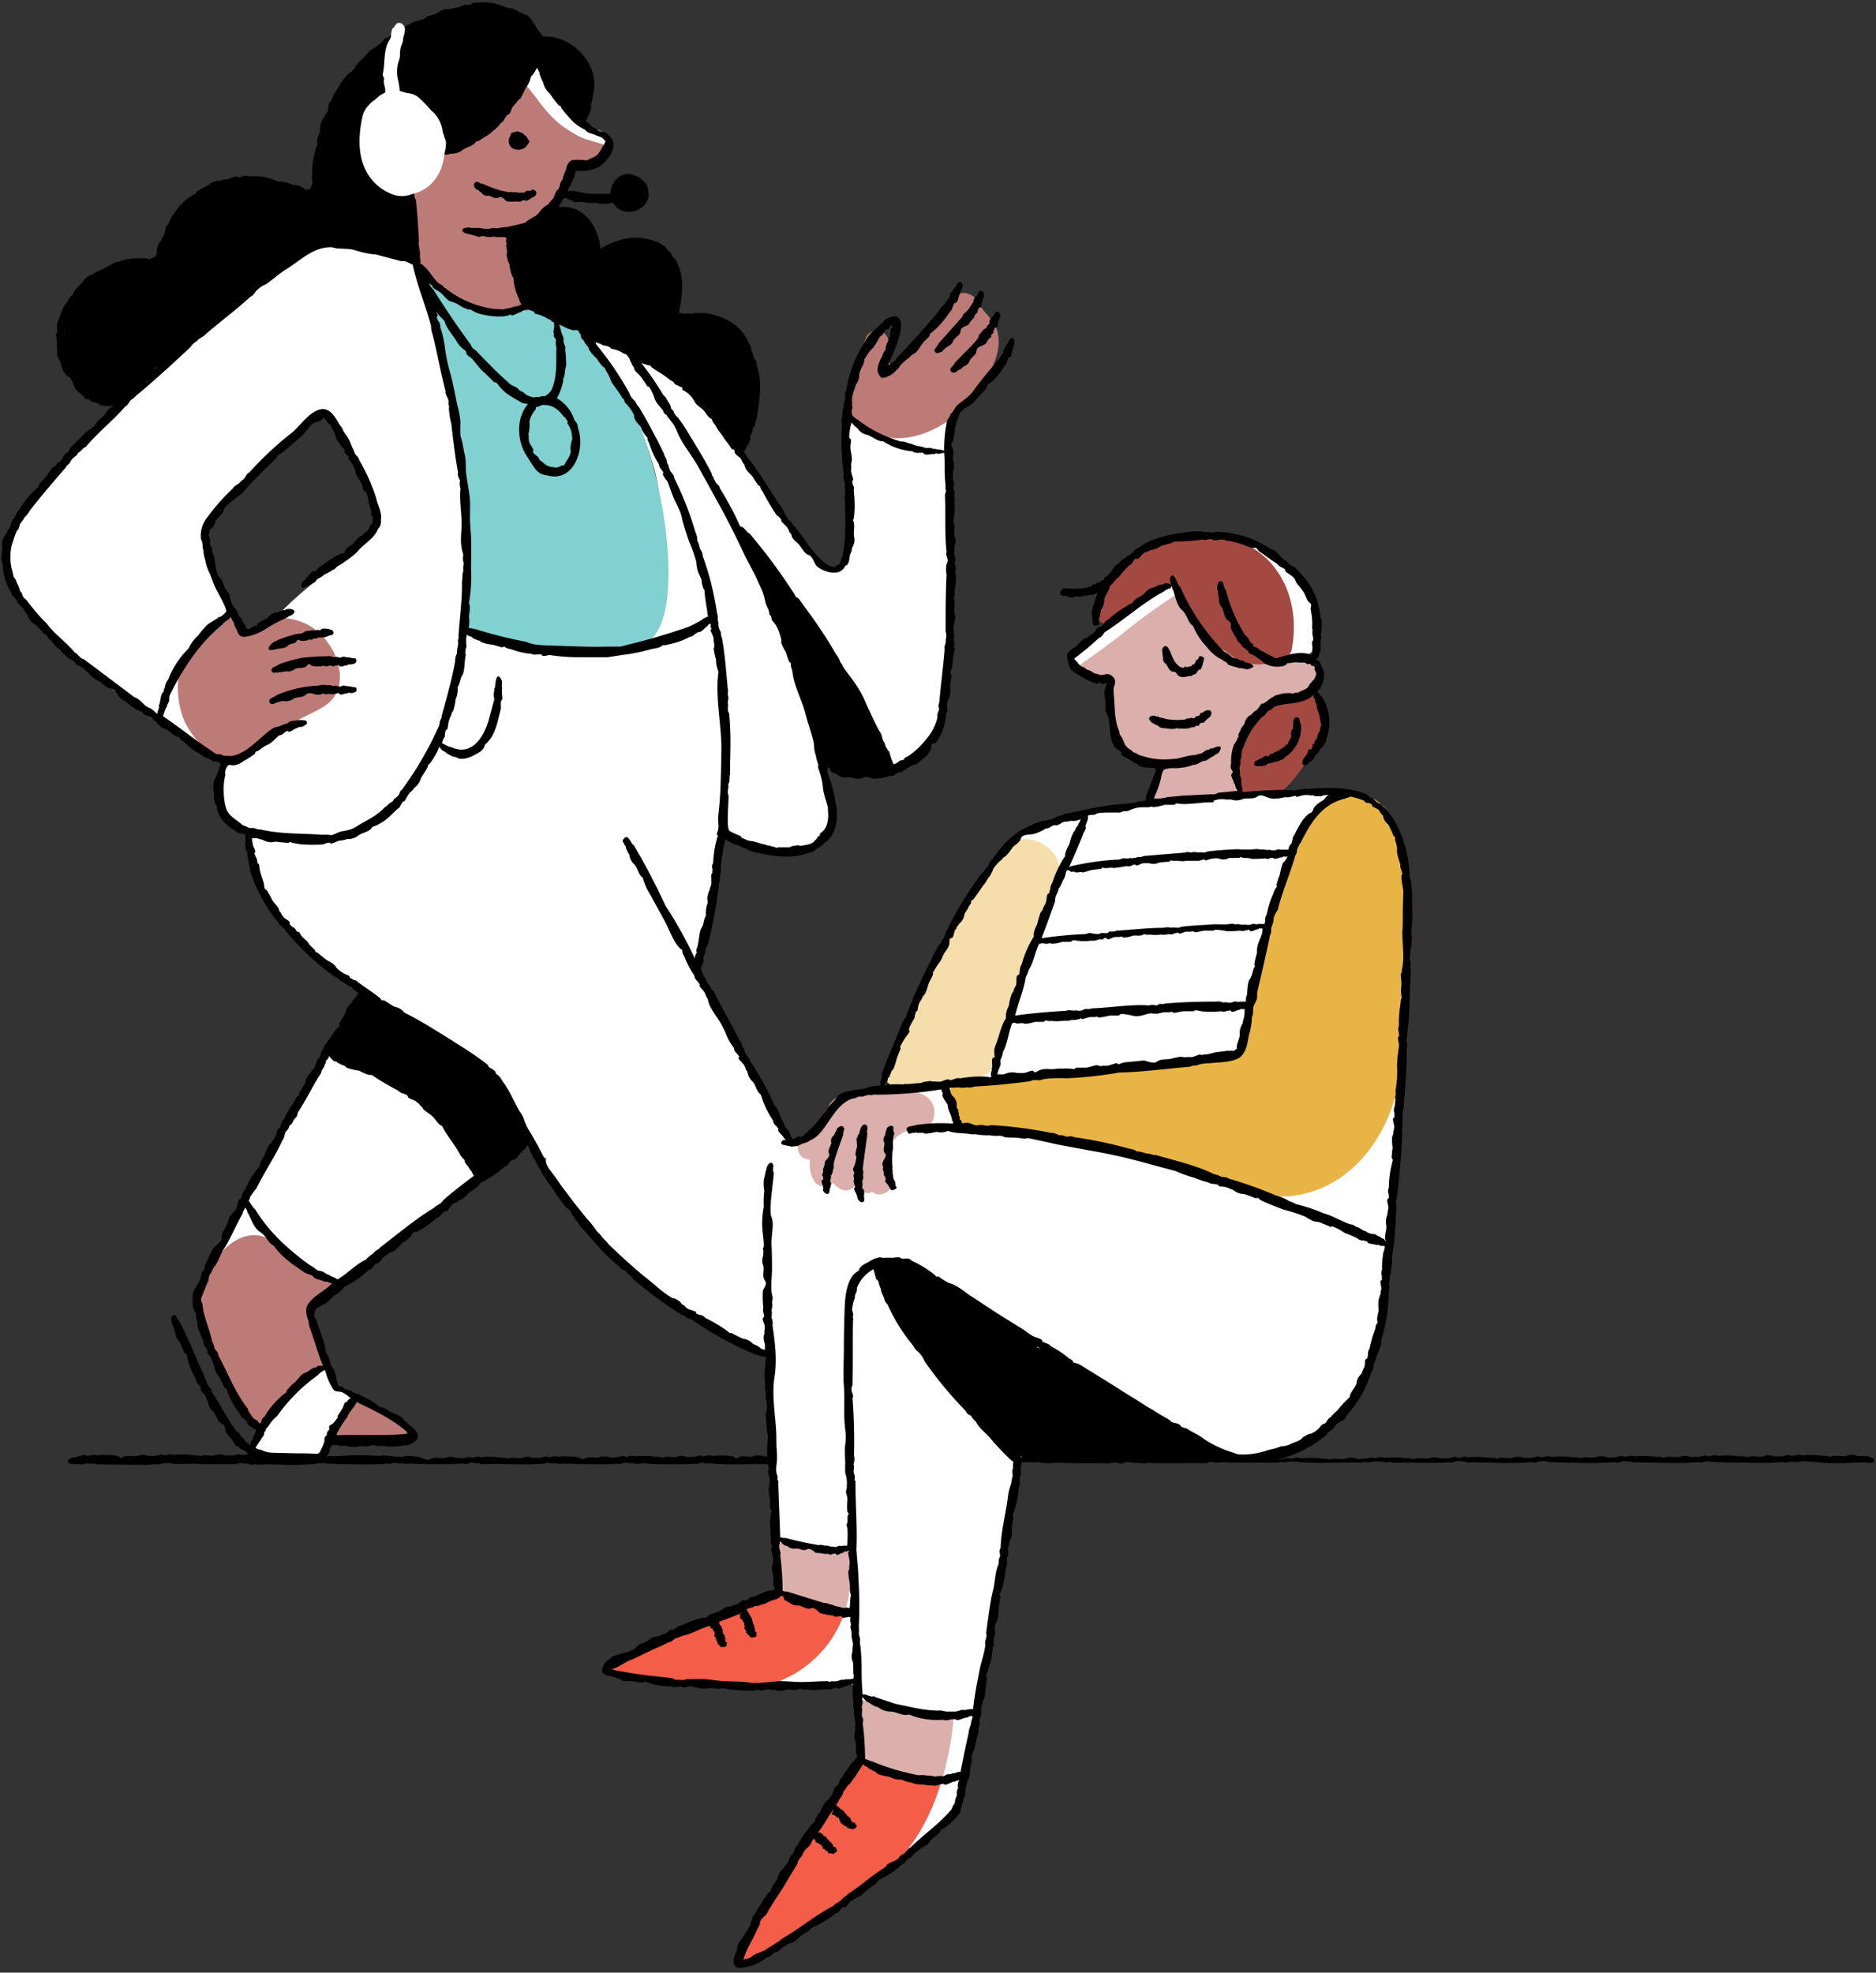 <svg width="389" height="409" fill="none" xmlns="http://www.w3.org/2000/svg"><rect width="100%" height="100%" fill="#333333" stroke="none"/><g clip-path="url(#clip0)"><path d="M65.08 285.17c.8-.7 1.9-1.4 2.8-.9.9.5 1.2 1.8 1.8 2.8a3.002 3.002 0 002 1.5c.5.2 1.1.2 1.4.7.3.5 0 1.1-.3 1.5l-5.8 9.4-.8 1c-1.1 1.1-2.9 1.2-4.5 1.1h-5.4c-1.3-.1-2.8-.2-3.5-1.3a2.8 2.8 0 010-2.5 5.903 5.903 0 011.5-2 15.398 15.398 0 003.3-4.4 7.502 7.502 0 012.5-3.3c1.9-1.3 3.3-2.3 5-3.6zM272.08 123.37a17.298 17.298 0 01.8 9.8 2.994 2.994 0 01-1.4 2.4 2.503 2.503 0 01-1.5.3c-1.7 0-3.6-.1-4.9-1.1a5.902 5.902 0 01-1.7-2.4 70.215 70.215 0 01-4.7-10.5c-.5-1.6-.9-3.3-1.5-4.8a8.015 8.015 0 01-.7-2 3.997 3.997 0 01.5-2.4 1.595 1.595 0 011.126-.871c.242-.048.492-.04.73.025.239.064.459.182.644.346a30.411 30.411 0 016.9 4.8l3.2 2.9a9.807 9.807 0 012.5 3.5zM279.18 227.87l-86.2-1.8 31.8-58h1.5l4.4-.3 6.4-.5a19.701 19.701 0 003.3-.4 17.102 17.102 0 013.1-.6 85.766 85.766 0 018.7-.9h2.6a24.82 24.82 0 002.7-.4l5.9-.7a37.581 37.581 0 016.7-.1c.89.163 1.795.23 2.7.2l3.6-.3h2.1l.7 63.8zM158.98 227.37c1.2 2.1 2 4.3 3.3 6.2 1.3 1.9 2.9 3.4 4 5.2a16.492 16.492 0 011.4 4.8c.5 2.5 0 5.1.6 7.4a49.836 49.836 0 011.7 12.7 23.4 23.4 0 01-3.6 12.1c-1.9 2.8-5 4.6-8.4 4-3.4-.6-5.1-2.3-7.5-3.9-2.4-1.6-4.4-2.2-6.6-3.5a83.793 83.793 0 01-32.5-33.3 4.796 4.796 0 00-2.1-2.5c-1.7-.8-3 1.2-4 2.2-1 1-3.2 3-4.9 4.4a41.166 41.166 0 01-4.1 3.2 23.5 23.5 0 01-3.7 2.4c-1.3.9-2.5 1.9-3.7 2.9-1.2 1-5.4 4.2-8.1 6.1-2.7 1.9-5.8 4-8.6 6.1-2.8 2.1-6.6 5.7-10.5 7.7-3.9 2-8.6 2.6-12.4.5a9.498 9.498 0 01-4.4-9.5 19.202 19.202 0 012.2-5.6c1-1 1.6-3.1 2.3-4.3l2.4-4.5 4.7-9 4.8-9c1.5-2.7 2.7-5.6 4.3-8.3l5.6-9.4c.7-1.2 1.3-2.4 1.9-3.6.6-1.2 2.3-2.3 1.5-4a4.602 4.602 0 00-1.7-1.7 65.305 65.305 0 01-15.8-14.8c-3.1-4.1-5.5-9.5-5.2-14.7a7.699 7.699 0 012.7-5.9 23.395 23.395 0 012.7-1.5c1.6-.9 3-2.3 4.7-3.2 1.7-.9 3.3-.1 4.9-.8a6.7 6.7 0 002.2-1.9c5-5.7 9.1-12.2 13.7-18.2s10.1-11.8 17-15c9.1-4.2 19.6-3.7 29.6-2.7 3.3.3 6.6.7 9.8 1.2 3.2.5 7.1 1.4 8.7 4.3.609 1.29.982 2.679 1.1 4.1 1.8 13.976 1.8 28.124 0 42.1-.5 3.3-1.5 6.6-1.6 9.9a31.909 31.909 0 01-2.7 12.2c-1 2.2.6 4.6 1.7 6.3a48.354 48.354 0 013.8 7.1c2.7 5.4 5.9 10.5 8.8 15.7zM123.18 26.57a15.995 15.995 0 01-4.4-2.9 32.091 32.091 0 01-4.2-4.8c-1-1.6-1.5-3.4-2.6-5l-.3-.4c-1.1-.4-2.9 2.8-3.2 3.5a6.396 6.396 0 00.4 4.3 20.209 20.209 0 003.6 6.2c2.9 3.2 6.7 4.1 10.8 4.5a2.602 2.602 0 002.8-2.3c.2-1.6-.6-2.2-2-2.7l-.9-.4z" fill="#fff"/><path d="M96.18 101.87c-.8-7.3-2-14.5-3.3-21.7-.8-4.1-1.7-8.1-2.7-12.1-1-4-1.3-7.2-2.4-10.7a7.2 7.2 0 00-1.2-2.5c-1.5-1.9-3.6-2-5.8-2.5l-7.8-1.7c-1.9-.448-3.865-.55-5.8-.3-2.7.5-5 2.2-7.2 3.9-4.2 3.3-8.3 6.7-12.4 10.1-2.3 2-4.7 4.7-7.4 6.1a21.003 21.003 0 00-6.2 4.9l-13.5 13.5a152.627 152.627 0 00-13.9 15.1c-3.1 4-5.3 8-4.5 13.2.8 5.2 4.4 8.9 7.3 12.8 2.9 3.9 7 7.5 11.1 10.7l5.9 4.5 2.9 2.3c3.7 2.6 7.6 4.8 11.5 7 1.5.9 5.6 1.8 5.6 4a5.098 5.098 0 01-.6 2 9.5 9.5 0 00.9 8.8c3.7 5 12.7 4.9 18.1 4.4a32.583 32.583 0 0010.3-2.1 18.588 18.588 0 004.4-2.9 36.75 36.75 0 003.5-3.3 11.398 11.398 0 011.8-2.5c.5-.6 1.2-1 1.8-1.6a14.263 14.263 0 001.5-2.2c4-8 5.6-16.1 7.3-24.7a95.696 95.696 0 001.4-26.7l-.6-5.8zm-20.9 9.9l-1.2.9c-1.5.8-2.6 2.4-3.9 3.6-3 2.8-6.2 5.3-9.2 8-3 2.7-4 4.3-6.5 5.7a4.588 4.588 0 01-3.7.8c-1.5-.6-2.3-2.2-2.9-3.5a117.663 117.663 0 01-4.4-12.6 12.898 12.898 0 01-.8-3.8c.1-1.5.9-2.4 1.6-3.6a23.622 23.622 0 012.6-3.6c2-2.2 4.3-4.2 6.4-6.3a74.9 74.9 0 017-6.8 37.92 37.92 0 014-3c1.1-.8 1.8-2 3.4-1.3a7.6 7.6 0 012 2 67.703 67.703 0 016.1 11.6c.5 1.2.9 2.4 1.4 3.5a6.1 6.1 0 01.9 4.1 2.1 2.1 0 01-.4 1.1 9.3 9.3 0 01-2.4 3.2zM172.48 167.07c-.2-1.1-2.5-7.9-1-8.2l1 .2a18.594 18.594 0 0010.2.6c3.2-.7 6.4-1.4 8.8-3.9a17.394 17.394 0 003.8-7.7 77.928 77.928 0 001.5-9.3c.3-4.2.3-8.4.3-12.6v-21.7c0-3.3-.2-6.5-.3-9.7a2.79 2.79 0 01.1-.9c.1-2.8.7-5.8-.5-8.6s-4.9-4.8-8.3-4.7a23.205 23.205 0 00-4.5.6c-4.6.9-8.4 3-8.4 8.3 0 1.5.4 3.1.4 4.6.4 4.2.5 8.4.5 12.6 0 4.2.7 8-1.1 10.7l-.6.7-.8.2c-1.7.3-3.2-1-4.5-2.3-3-3-5-6.7-7.4-10.2l-8.3-12.1c-1.1-1.6-2.2-3.2-3.4-4.7a70.24 70.24 0 00-5.2-5.7 49.198 49.198 0 00-16.2-11.1l-3.9-1.8a.703.703 0 00-.6-.1c-.6.1-.6.9-.4 1.4.8 2.1 2.3 4 3.4 6s2.3 4.1 3.4 6.3a71.88 71.88 0 015.2 13.3c2.7 10.5 1.1 21-.9 31.4a2.899 2.899 0 004.2 3.2c1.6-.8 5.8-3.6 7.8-2.5s1.3 3.9 1.6 4.7c.7 2.7 1.3 5.3 1.8 8 .383 2.783.516 5.594.4 8.4a149.4 149.4 0 01-.6 17.7c-.1 1.1-.4 3.1.2 4.1.6 1 3 1.8 4.1 2.3a29.549 29.549 0 007.1 1.8 13.4 13.4 0 007.4-1.2 7.497 7.497 0 003.7-8.1zM239.68 122.07a8.72 8.72 0 01-1.5 1.2l-4.6 3.2-4.7 3c-.7.5-1.3 1.3-2 1.9l-2.2 1.8a7.027 7.027 0 00-1.6 1.3 2.902 2.902 0 00-.8 1.9c.074.45.208.887.4 1.3a2.4 2.4 0 00.9 1.1c.7.4 1.5 0 2.2-.4 2.9-1.7 5.6-3.6 8.3-5.4l4.3-2.9c1.4-.9 2.8-2.2 4.2-2.9 1.4-.7.8-1 1.2-1.6.4-.6 1-1 1-1.8a3.699 3.699 0 00-.6-2.1 3.405 3.405 0 00-.8-.9 1.8 1.8 0 00-1.6 0 5.708 5.708 0 00-2.1 1.3zM219.48 180.77c1.8-3.2 3.5-6.4 5.1-9.7.346-.46.523-1.025.5-1.6a1.088 1.088 0 00-.3-.8 1.7 1.7 0 00-1.4-.1l-1.7.5-3 .8a26.163 26.163 0 00-5.3 2.6 6.302 6.302 0 00-2 1.3 3.105 3.105 0 00-1.1 2c.007.912.324 1.794.9 2.5 1.4 1.9 6.5 6 8.3 2.5zM288.28 253.37c.5-7.8 1-15.5 1.4-23.3.1-1.1 0-2.4-1-3a2.899 2.899 0 00-2.4.1 17.999 17.999 0 00-7.6 5.8 54.956 54.956 0 01-8.3 9.1c-2.6 2.2-6.6 5.1-10.2 4.6-1.4-.2-2.5-1.1-3.8-1.4l-5.8-1.4c-9.1-2.1-18.2-4.4-27.4-6.3l-13.8-2.6-7.1-1.1c-1.6-.2-4 .1-4.6-1.9-.1-.5-.1-1.1-.2-1.7a9.898 9.898 0 00-1.4-4.4 2.199 2.199 0 00-.9-1 2.606 2.606 0 00-1.5 0 88.175 88.175 0 01-10.2 1.1c-3 .2-6.1.6-8.6 2.1s-4 3.6-5.8 5.5c-1.8 1.9-3.6 3.3-5.2 5.1a17.506 17.506 0 00-4.6 14.5c.7 5.7-.1 11.1-.2 16.8-.1 5.7.7 9 .7 13.4s-.2 9.7-.2 14.6c.1 7.5.3 15 .8 22.5.1 2.8 1.1 6.2.5 8.9-.6 2.7-1.7 7.2-2 10.9-.3 2.036-.023 4.114.8 6a5 5 0 004.4 2.8c2.376.419 4.789.587 7.2.5l4.7-.3c.574-.038 1.15.03 1.7.2 1.2.5.8 2.1 1 3.1a7.902 7.902 0 001.7 3.7c.8 1 1.3 1.1 1.7 2.4.372 1.344.64 2.715.8 4.1.6 5.6.1 11.3.7 16.9.2 1.3.5 2.8 1.5 3.6a3.684 3.684 0 002.9.5 5.493 5.493 0 002.4-1.2 15.3 15.3 0 011.8-1.8l2.6-2c.9-.8 2.2-.9 3-1.9a6.003 6.003 0 001.1-3c2.1-12.7 4.8-25.3 6.9-38 1.6-9.8 3-19.6 4.4-29.4a6.203 6.203 0 012.2-4 9.672 9.672 0 011.8-.7l10.2-3.2c.442.296.97.437 1.5.4 4.776-.013 9.549.22 14.3.7 4 .4 8 1.6 12 2.1h3.4c1.411.32 2.853.488 4.3.5l2.7-.6a37.583 37.583 0 0011-5.4 29 29 0 009.8-12.6 43.609 43.609 0 003.1-12.3c.4-4.1 1-8.2 1.3-12.2.2-1.9.3-3.9.5-5.8z" fill="#fff"/><path d="M126.58 345.67c.2 2.1 21.9 4.1 28.9 4.1s16.5-5.6 19.7-15.7a41.9 41.9 0 01-14.2-4.2s-34.6 13.6-34.4 15.8z" fill="#F45D48"/><path d="M176.48 320.87s-10.6.7-15.7-2.7c-.3-.2.2 11.7.2 11.7a41.9 41.9 0 0014.2 4.2 17.4 17.4 0 001-6.1l.3-7.1zM195.28 369.17a65.251 65.251 0 002.5-13.3c-7.9.4-19.8-3.7-19.8-3.7l.5 12-.4.7c4.3 2.1 10.9 4.5 17.2 4.3z" fill="#DBAFAB"/><path d="M178.08 364.87l-22.2 34.3c-2.5 3.7-2.6 7.5-1.2 8 1.4.5 16-10.1 28.9-19.3 6.2-4.5 9.7-12.1 11.7-18.7-6.3.2-12.9-2.2-17.2-4.3z" fill="#F45D48"/><path d="M184.08 238.97c.7-3.4 3.7-4.8 6.8-5.2a2.808 2.808 0 011.3.1 3.999 3.999 0 001.5-2.4c1-6-7.9-5.9-11.5-5.7-3.6.2-11.7.8-10.4 5.7l-1.7 2.9a5.193 5.193 0 01-3 1.3c-2.8.8-1.8 5 .9 4.7a6.496 6.496 0 001.1 4.9 2.398 2.398 0 002.3.6 3.494 3.494 0 001.4-.6c.369.501.848.912 1.4 1.2a2.297 2.297 0 002.8-.3l.4-.4a6.191 6.191 0 002 1.5 1.598 1.598 0 001.5-.2c1.2 1.3 3.8.3 4.2-1.6a11.495 11.495 0 01-1-6.5zM240.98 158.07l-2.2 7.9 13.1-1 3.5-.3h1.6c.9-.5.2-2.3 0-3a16.938 16.938 0 01-.7-4.5 12.909 12.909 0 013.8-8.5 19.31 19.31 0 018.3-4.5c1.6-.4 3.2-.8 4.2-2.1s1.9-2.4 1.3-3.5c-.6-1.1-4.1-2.3-4.1-2.3l-4.1.2a9.498 9.498 0 01-6.2-1.9 11.846 11.846 0 01-1.8-1.3 62.663 62.663 0 00-8.6-6.8l-3.4-2.6-1.4-.9s-7.3 4.9-10.4 7.5c-3.1 2.6-10.1 7.5-10.1 7.5.56.673 1.198 1.277 1.9 1.8a4.501 4.501 0 001.9 1.1c.8.1 1.5-.5 2.2.1.7.6.5 1.4.4 2.2-.347 2.89.066 5.82 1.2 8.5a12.206 12.206 0 003.3 5.1 4.598 4.598 0 002.6 1c.4 0 3.6.6 3.7.3z" fill="#DBAFAB"/><path d="M262.78 115.97a21.206 21.206 0 00-11.2-5.5c-2-.3-4 .1-5.9.1a15.81 15.81 0 00-6.8 1.6c-5.3 2.6-10.9 7.9-11.7 14-.3 1.9 1.7 4.3 3.5 2.9a56.036 56.036 0 005.5-4.1c1.1-1 3.3-3.1 4.8-3.1l2.8-1.4c.028.34.095.676.2 1 2.2 4.6 4.3 9.6 8.6 12.7l1.8 1c2.9 2.6 7.5 3.6 10.7 1.3l.3-.3a1.908 1.908 0 002.258-.868c.143-.255.226-.54.242-.832 1.2-6.6-.2-13.6-5.1-18.5zM274.08 145.57a3.498 3.498 0 00-1-1.8c-1.1-1.1-2.4-.5-3.7-.3a14.194 14.194 0 00-9.2 5.9 18.112 18.112 0 00-2.6 5.2 19.402 19.402 0 00-1.2 5.9 4.194 4.194 0 00.8 3.3 5.7 5.7 0 003.6.9l3.6-.2a4.595 4.595 0 002.6-1.5 29 29 0 006.6-10.9 10.7 10.7 0 00.5-6.4v-.1z" fill="#A34942"/><path d="M208.58 175.67l-.2.3a91.588 91.588 0 00-7.5 10.9c-3.1 5.6-6.5 11.2-9.1 17.1-2.6 5.9-4.5 12.2-7.9 17.8-1.5 2.4 1.9 4.7 3.7 2.9l1.1.2 10.5-1.2c1.7-.2 4.2 0 5.6-1.1 1.4-1.1 1.7-3.4 2.1-5 .4-1.6 1.3-5.9 2.2-8.9 1.9-6.2 4.7-12.2 7-18.3a39.801 39.801 0 002.6-7.4 1.5 1.5 0 00.6-.9c2.2-5.9-6.7-10.8-10.7-6.4z" fill="#F5DDAC"/><path d="M291.68 204.57c0-2.8 0-5.5-.1-8.2l-.2-11.2c0-1.837-.1-3.673-.3-5.5a30.619 30.619 0 00-2.2-9.5c-3.1-6.6-10.2-7.3-15-2.2-4.8 5.1-8.5 16.1-10.9 24.1-2.4 8-3.8 17.6-6 26.3a35.605 35.605 0 01-4.6 1.6 1.898 1.898 0 00-1.3 0c-6.1 1.6-12.5-.4-18.7 1.1a1.707 1.707 0 00-1.5 1.2h-3.9c-9.5.6-18.9 1.1-28.4 2.4-.299.08-.578.22-.821.411a2.3 2.3 0 00-.779 2.489c1.5 4.3 2 6.4 6.7 6.8 4.7.4 11.2 2.1 17 2.6 11.9 1.1 23.8 4.8 35.2 8.5a2.306 2.306 0 001.5 1.4c19.4 5.9 32.7-10.4 33.4-28.6.1-3.6.7-7.3.9-10.9v-2.8z" fill="#E9B446"/><path d="M128.88 80.17c9.9 17.2 13.6 50.2 4.7 53.1-13.8 4.4-28.4 0-36.6-2.7v-1c.2-2.8.3-5.7.4-8.6.1-2.9.7-9.3-.1-13.5-.8-4.2-.8-9-1.5-13.5s-1.6-9.6-2.5-14.3c-.9-4.7-1.6-10.3-3.1-15.1-.6-1.8-1.5-3.4-2.1-5.1-.6-1.7-.8-2.8.2-2.8s2.7 2.6 3.2 3a27.603 27.603 0 003.9 2.8c4.3 2.4 9.6 2.1 14.4 1.8a9.299 9.299 0 012.4.2c.522.139 1.026.34 1.5.6 1.8.9 3.8 1.3 5.6 2.1 1.8.8 1.7 1.9 2.5 3.1 2.3 3.3 5 6.4 7.1 9.9z" fill="#81D1D1"/><path d="M66.18 264.17c-3.4-.4-5.3-2.8-7.2-5.3a2.303 2.303 0 00-1.9-1l-.5-.5c-5.7-4-12.4 2.2-13.3 7.8v.4c-2.5 3.9-2.1 7.2-.4 12.3a51.094 51.094 0 009.2 16.2 2.097 2.097 0 001.4.8c.247.133.519.213.798.235a2.01 2.01 0 001.533-.548c.203-.193.362-.427.469-.687.5-1.1 1-2.2 1.6-3.3a4.501 4.501 0 012-2.1c1.9-1.3 3.8-2.8 5.6-4.2a1.996 1.996 0 001.586-1.928 2.002 2.002 0 00-.186-.872 65.473 65.473 0 01-1.9-6.3c-.8-3.2.4-5 2.9-6.9 2.5-1.9.1-3.9-1.7-4.1zM82.18 293.77c-1.2 0-2-1-3.2-1.1a2.307 2.307 0 00-.7-.7 2.107 2.107 0 00-1.7-1c-.8-1.3-2.4-1.9-3.5-.5l-3.4 4.3c-1.6 2.2 1.4 4.2 3.4 3.2.4.305.9.448 1.4.4a11.683 11.683 0 002.7-.4c.1-.1 1.7-.5 1.1-.6-.6-.1 1.2.7 1.6.8a8.483 8.483 0 002.3.4c3 .2 3-4.6 0-4.8zM68.08 133.37a11.9 11.9 0 00-7.1-4.9 9.4 9.4 0 00-4.7 0c-1.5.4-3.3 1.9-5 2.5a9.422 9.422 0 00-1.2-2.2 2.195 2.195 0 00-2.3-.6 14.102 14.102 0 00-8.1 7.3 2.203 2.203 0 00-2 1.6 19 19 0 00.3 11.8c1.4 3.6 5 7.8 9.2 8a6.097 6.097 0 003.9-1.3c1.2-.7 2.6-1.3 3.9-2.1 2.9-1.7 5.7-3.7 8.8-5.2 3.1-1.5 5.5-2.6 6.4-5.7.9-3.1-.3-6.7-2.1-9.2zM206.48 67.77c-.7-1.6-2.2-2.8-3.2-4.3s-1-1.9-2.1-2.4c-3.4-1.5-5.1 2.4-6.5 4.6-1.4 2.2-8.3 12.4-10.3 9.6a2.4 2.4 0 00-1.5-1c.449-.912.849-1.846 1.2-2.8.9-2.9-3.7-4.1-4.6-1.2-2.5 7.5-7.8 17 3.1 20.1 8.5 2.4 17.9-4.5 21.8-11.5 1.8-3.3 3.7-7.3 2.1-11.1zM125.68 30.07s0 3.9-6.6 3.6c.2 0-2.3 6.4-2.5 6.8a16.396 16.396 0 01-4.1 5 11.09 11.09 0 01-3 1.7c-.7.3-3.4.5-3.6 1-.2.5-.1.5-.1.7.1 4.193.982 8.33 2.6 12.2.8 1.9-.2 2.1-1.8 2.5a16.2 16.2 0 01-4.4.7c-4.3.1-7.6-1.8-11-4.5a14.6 14.6 0 01-5.5-11.4v-5.4c0-4.5 2.4-10.5 7.1-12.2l3.1-1a12.3 12.3 0 004.2-2.6 37.24 37.24 0 004.6-5.1 47.228 47.228 0 014.1-4.8c2.5 2.9 4.4 6.2 7.5 8.6a26.92 26.92 0 004.6 2.8c.4.1 4.8 1.5 4.8 1.4z" fill="#BD7B77"/><path d="M388.58 302.57c-.2-.4-.7-.4-1.2-.6-.5-.2-.5.1-.8-.1h-1.4a3.302 3.302 0 00-2.4 0c-1 .2-2.3-.3-3.2.2a2.201 2.201 0 00-1.4-.2 17.712 17.712 0 00-4.6-.1 1.705 1.705 0 00-1.4 0c-.4-.1-.6.3-.9 0-.3-.3-1.4.2-2 .2h-1.4a3.302 3.302 0 00-2.4 0c-1 .2-2.3-.3-3.2.2a2.201 2.201 0 00-1.4-.2 17.712 17.712 0 00-4.6-.1 1.705 1.705 0 00-1.4 0c-.4-.1-.6.3-.9 0-.3-.3-1.4.2-2.1.2h-1.3a3.302 3.302 0 00-2.4 0c-1 .2-2.3-.3-3.2.2a2.201 2.201 0 00-1.4-.2 17.712 17.712 0 00-4.6-.1 1.705 1.705 0 00-1.4 0c-.4-.1-.6.3-.9 0-.3-.3-1.4.2-2.1.2h-1.3a3.302 3.302 0 00-2.4 0c-1.1.2-2.3-.3-3.2.2a2.201 2.201 0 00-1.4-.2 17.712 17.712 0 00-4.6-.1 1.705 1.705 0 00-1.4 0c-.4-.1-.6.3-.9 0-.3-.3-1.4.2-2.1.2h-1.3a3.302 3.302 0 00-2.4 0c-1.1.2-2.3-.3-3.2.2a2.201 2.201 0 00-1.4-.2 17.712 17.712 0 00-4.6-.1 1.705 1.705 0 00-1.4 0c-.4-.1-.6.3-.9 0-.3-.3-1.4.2-2.1.2h-1.4a3.1 3.1 0 00-2.3 0c-1.1.2-2.3-.3-3.2.2a2.603 2.603 0 00-1.5-.2 17.038 17.038 0 00-4.5-.1 1.705 1.705 0 00-1.4 0c-.5-.1-.7.3-.9 0-.2-.3-1.4.2-2.1.2h-1.4a3.302 3.302 0 00-2.4 0c-1 .2-2.2-.3-3.1.2a2.603 2.603 0 00-1.5-.2 17.625 17.625 0 00-4.6-.1 1.705 1.705 0 00-1.4 0c-.4-.1-.6.3-.9 0-.3-.3-1.3.2-2 .2h-.4a24.202 24.202 0 0010.1-5.1c.3-.7 1.2-.9 1.6-1.6.4-.7 1.1-1 1.8-1.4.7-.4.5-.8.8-1.1a23.097 23.097 0 005.1-9c.5-.4.4-1.1.5-1.6.256-.466.425-.974.5-1.5a7.595 7.595 0 00.8-2.1c.3-.3.2-.7.2-1.2a36.117 36.117 0 001.6-10.2 2.495 2.495 0 000-1.7c.172-.515.24-1.058.2-1.6.4-.6.2-1.4.4-2.1.2-.7 0-.9 0-1.4.548-3.306.848-6.649.9-10 .3-.6 0-1.1 0-1.7 0-.6.1-.7.2-1.1.5-4.5 1-9.2 1.1-13.7-.2-.4.1-.9 0-1.3s.2-1.5 0-2.3a4.695 4.695 0 00.3-1.7c.3-3.7.7-8.3.6-11.9.3-.5 0-1.1-.1-1.6a4.709 4.709 0 00.2-1.6c.7-4.2.4-8.6.8-12.9-.3-.8 0-1.1-.1-1.7a2.802 2.802 0 010-1.8c-.2-.7.3-1.3.2-2.2a5.384 5.384 0 000-1.8c0-1.9.4-3.8.1-5.7a32.483 32.483 0 00-.2-5.4 2.896 2.896 0 01-.3-1.6c-.3-4.5-1.8-10-5.1-13.4-.4-.2-.5-.7-1-.9a3.497 3.497 0 01-1.5-1.2c-.9-.2-1.1-.9-2.2-1.1-4.1-1.5-8.8-.9-13.1-.7a2.697 2.697 0 01-1.8.1c-.3.1-.5.2-.8 0-3.1 0-6.3.2-9.4.5.5-.5 0-1.3 0-1.9h.1c-.2-.4 0-.8-.2-1.2-.2-.4-.2-.8-.2-1.3s-.1-.4-.1-.7c.214-.469.284-.991.2-1.5.4-.9.1-1.8.6-2.6a16.911 16.911 0 014-6.5c.5-.1.7-.7 1-1 .3-.3.9-.4 1.2-.8.3-.4 1.1-.5 2-.7.9-.2 4.7-.2 6.4-2 0 .3-.1.6.2.8.3.2.1.2 0 .5h.1a3.9 3.9 0 00.4.9c-.1.7 0 .6.3 1.4.3.8.3 1.5.5 2.2.2.7.3.3.1.4-.146.387-.247.79-.3 1.2 0 .2-.2.3-.3.5-.1.2-.2 1.1-.6 1.5-.4.4-.1.4-.2.6-.1.2-.4.2-.4.4s0 .4-.1.5c-.1.1-.1.5-.5.4-.4-.1-.4 1-.8 1.3h-.1c0 .2.1.2-.2.4-.3.2-.8 1.6 0 1.6s.9-.7 1.3-.8h.1c.2-.4.6-.4.7-.9.1-.5.1-.4.3-.5.2-.1.7-.6.8-1 .1-.4.7-.5.8-1l.3-.5c.4-.3.2-.8.4-1.2a9.897 9.897 0 00-1-8.2h-.1l-.6-.8c-.2-.1-.2-.3-.4-.3a4.991 4.991 0 001.238-2.029c.244-.765.3-1.579.162-2.371-.5-.7-.5-1.8-1.3-2.2-.8-.4 0-.3.1-.4.1-.1.2-.9.4-1.2h.1c-.1-.5.2-.9.1-1.4-.1-.5-.1-.5-.1-.7a3.294 3.294 0 00.1-1.7 8.59 8.59 0 00.2-2.3c.1-.5-.3-.9-.3-1.4a15.003 15.003 0 00-4.8-9.6c-.3-.6-.9-.7-1.4-1-.5-.3-.7-.9-1.2-1.1-.5-.2-1.1-1-1.7-1.6-.6-.6-.9-.4-1.3-.7a20.804 20.804 0 00-11-3.5 4.49 4.49 0 01-1.6.1c-.257-.1-.543-.1-.8 0a3.898 3.898 0 00-1.5-.2h-.8c-3.8.4-8 .9-11.3 3.2-.3.3-.8.3-1.1.7a3 3 0 01-1.5 1.2c-.2.276-.479.485-.8.6-.5.2-.8.9-1.4 1.2-.6.3-1.1 1.7-2 2.3-.1.3-.5.2-.6.5-.1.3 0 .4-.2.4s-.6.2-.7.5a1.31 1.31 0 00-1 .4.7.7 0 00-.8.4 3.846 3.846 0 00-1 .3 17.668 17.668 0 01-4.6.1c-.4.2-.9.4-.8 1 .1.6.4.4.6.6h.8a1.09 1.09 0 00.8.3c.4.2.7-.3 1.1-.2h1.5c.1-.2.1-.4.3-.2.2.2.7-.1 1.1-.1h.5c.3-.2.7-.2 1-.5-.3 1.3-1.3 3.4-1.2 4.7h.1c.1.6-.2 2.5.9 2.1 1.1-.4.3-.3.4-.6.1-.3 0-1 .4-1.4h-.1c0-.7.2-.6.2-1.2a4.002 4.002 0 00.7-1.8c-.1-1 .8-1.8 1.1-2.8.3-1 0-.5.2-.5s1-1.3 1.7-1.7a24.18 24.18 0 012.1-2.4c.6-.3.6-.4.9-.9.3-.5.3-.6.8-.5.5.1 1-1.1 1.6-1.3l.8-.3c.4-.3 1.3-.3 2.1-.8s1.8-.6 2.6-.9c.8-.3.4-.3.6-.3 1.941.016 3.88-.117 5.8-.4.465.121.957.085 1.4-.1h.6c.6.6 1.5 0 2.2.1.7.1.7.3 1.3.3.6 0 1.8.4 2.8.7 1 .3 1.6.8 2.4.7.8-.1.7.5 1.2.8.5.3 2.3 1.7 3.6 2.5.278.372.661.651 1.1.8.2.3.6.1.6.6s1.7 1 2.1 2c.4 1 .3.5.4.8.505.57.972 1.171 1.4 1.8.4.7.6 1.7 1.2 2.1.6.4.1.9.2 1.4.1.5.4 2.3.3 3.4-.1 1.1.2.6.1.9-.113.466-.078.955.1 1.4-.1.4.2.6-.1.8-.3.2.1 1.4-.1 2h-.1c.4.4 0 .6.1 1-2.2-1-4.8-.2-7 .5a.9.9 0 01-1.1-.2 13.895 13.895 0 01-2.1-1.1c-.6-.1-.8-.6-1.3-.8-.5-.2-.6-.1-.7-.5-.1-.4-.3-.3-.5-.5s-.5-1.1-1.2-1.6a31.403 31.403 0 01-4-9.4h-.1a3.307 3.307 0 01-.4-1.3c-.7-1.1-1.3-.1-1.3.8s.3.5.1.8h.1c-.03.443.038.887.2 1.3a2.597 2.597 0 00.6 2.1c.5.9.4 2.1 1.3 2.7.9.6.4 1.1.6 1.7.2.6 1 1.7 1.4 2.6l.7.7c.2.2.2.5.5.6.277.143.517.348.7.6.3 0 .3.2.3.4s1.3.6 1.7 1l.8.6c.4.1.5.4.7.6a5.403 5.403 0 004.1.6l.6-.3c.1-.2.2-.4.4-.3.2.1 1.3-.3 2.1-.1h1a.899.899 0 01.7.3h.7c.2.1.2.3.3.4h.4c.1.2.4.3.2.5s.5.8.3 1.4a7.775 7.775 0 01-.4.9c-.2.2-.5.4-.6.7a1.206 1.206 0 00-.5.7c-.4.6-1.2.8-1.8 1.1-.6.3-.2.5-.6.3-.4-.2-.6.2-1 .1a6.209 6.209 0 00-3 .3c-.5 0-.9.4-1.3.6-.4.2-.9.7-1.4 1-.5.3-.2.3-.5.2-.3-.1-.8 1.1-1.3 1.4-.5.3-.7.5-1 .9a2.406 2.406 0 00-1.4 1.8c-.2.5-.7.8-.8 1.3l-.4.8c-.2.2 0 .5-.1.7-.1.2-.5 1.1-.9 1.6a10.314 10.314 0 00-.6 3.9c-.1.6-.2.8.1 1.3.3.5.3.6 0 .9-.3.3.4 1.3.5 1.9h-.1c.4.2.3.4.4.7.081.34.254.652.5.9l-4.1.4a2.1 2.1 0 01-1.5.3l-5.8.3-3.2.3a8.288 8.288 0 01-2.7.3c-.1-.1 0-.2 0-.4a17.494 17.494 0 001.2-3.2c.2-.6.3-2 .8-2.4a4.61 4.61 0 012-.3c1.398.02 2.788-.217 4.1-.7.8 0 1.1-.4 1.8-.7.7-.3.3-.2.5-.1s1.2-.7 1.8-1h.1l.4-.4c.4 0 .6-.3.8-.6.2-.3.5-1-.1-1s-1 .3-1.3.4h-.5c-.3.4-.8.2-1.2.6l-.6.4-1.5.4c-1.6 0-3 .8-4.6.8a15.099 15.099 0 01-7-.9c-.3-.1-.5-.4-.8-.4-.3 0-.6-.5-1-.7-.4-.2-.9-.7-1.1-1.2-.2-.5-.4-1.1-.8-1.6s-.2-1-.5-1.4c-.8-2.2-.7-4.6-.9-6.8-.2-2.2 0-1.6.1-2.3a1.5 1.5 0 00-.5-1.9c-.7-.7-1.4-.3-2.2-.2a3.77 3.77 0 01-1-.3c-.6.1-1-.6-1.6-.7-.6-.1-.8-.6-1.3-.7-.5-.1-1-.9-1.4-1.3-.4-.4-.3-.5-.1-.6a62.48 62.48 0 004.9-4.1c.6-.2.8-.7 1.2-1.2 4.1-2.6 7.9-6.1 12.2-8.4.31-.236.646-.437 1-.6 0-.1.1 0 .2 0s.5-.4.5-.6c.082.224.116.462.1.7h.1c.6 1.5.7 3.2 1.9 4.3 1.2 1.1 1.2 2.6 2.3 3.3a13.907 13.907 0 002.8 4.3 9.103 9.103 0 003.4 2.8c.3.4.8.3.9.7.1.4 1.8.7 2.6 1h-.1c.7-.2 1.3.4 2.1.1.8-.3 1.1-.5.5-.9-.6-.4-.5-.2-.7-.3l-.8-.2a.496.496 0 00-.5-.3c-.5 0-.9-.4-1.4-.5-.5-.1-.6-.1-.8-.3-.2-.2-1-.8-1.6-1.1a44.588 44.588 0 01-9.1-13.5h-.1c-.5-.6-.6-1.5-1.1-2-.5-.5-.4-.2-.7 0-.3.2-.1 1 0 1.6a2 2 0 00-1.3-.2 1.005 1.005 0 01-.9.2h.1a5.29 5.29 0 00-1.3.6 3 3 0 00-2.1 1.3c-.8.7-2.1 1-2.5 2a3.303 3.303 0 00-1.3.7 19.535 19.535 0 00-3.7 2.7 1.902 1.902 0 00-1 1c-.4.2-.3.5-.8.5s-.8 1-1.4 1.4l-.9.6c-.2.3-.5.3-.8.4a12.933 12.933 0 00-1.7 1.6c-.8.6-2.2 1.2-1.9 2.4.3 1.2.3 1.7.7 2.3.4.6 3 2.2 4.6 2.8 1.6.6.8.1 1.4 0a1.102 1.102 0 001.1.3c.1-.2.3-.3.4-.1.1.2 0 .2-.1.2s0 .7-.3 1.2a4.1 4.1 0 00.1 1.9c.2 1-.2 2.3.4 3.2.6.9.4 3.5.9 5.2.5 1.7.7 1.6 1.4 2.1s.7.4.6.8c-.1.4 1.3.9 1.9 1.3.6.4.4.2.5.3.1.1.2.3.4.3a1.8 1.8 0 01.9.6 6.492 6.492 0 002 .4c.7 0 1.8-.1 1.4.8l-1.2 3.2c-.2.6-1 2.1-.7 2.7l-.9.3c-.6-.2-1.1.2-1.7.3a7.664 7.664 0 00-1.5.2c-4.3.1-8.6 1.3-12.9 2.1-.5.4-1 .3-1.6.6a3.196 3.196 0 01-1.7.6c-.6.3-1.3.1-1.9.5l-.7.2c-.5 0-.8.5-1.3.6-3.3 1.3-5.8 4.1-7.7 6.9-.6.3-.7 1-.9 1.5a3.808 3.808 0 00-1 1.2c-.501.37-.911.848-1.2 1.4a76.807 76.807 0 00-6 9.9c0 .5-.5.7-.6 1.2a2.697 2.697 0 01-.8 1.6.897.897 0 01-.4.8c-.5.4-.5 1-.9 1.4-1.6 3.3-3.2 6.5-4.7 9.8 0 .8-.4 1-.6 1.6-.2.6-.6 1.4-.7 2.1a9.325 9.325 0 00-1.1 1.9c-1.3 3.5-3 6.9-4.1 10.4h.1c0 .8-.6 1.5-.2 2a5.498 5.498 0 01-1.8.2c-.3.2-.8.2-1.2.4-.4.2-1.6.3-2.3.4l-1.5.3a4.006 4.006 0 00-2.1.9c-.5.9-1.5 1.6-2.1 2.5-.6.9 0 .7-.4.8-.4.1-1.9 2.5-3.1 3.5-1.2 1-.3.5-.6.7a1.802 1.802 0 00-.9.8c-.4 0-.4.4-.8.2s-1 .5-1.5.5a4.085 4.085 0 01-.5-.9h.1c-.3-.3-.3-.8-.7-1.1l-.5-.5a4.1 4.1 0 00-.7-1.5 16.576 16.576 0 00-.8-2c-.1-.5-.6-.8-.8-1.2a54.566 54.566 0 00-4.9-8.9c-.2-.9-1-1.2-1.2-2.2-.2-1-.6-.6-.5-1.1a4.497 4.497 0 00-.6-1.2c-1.7-3.4-3.6-6.6-5.3-10-.7-.5-.5-.9-1-1.4-.5-.5-.6-1.4-1.2-2a3.51 3.51 0 00-.5-1.3c.112-.182.18-.387.2-.6h.1c0-.4.4-.8.3-1.3a1.59 1.59 0 010-.7c.272-.452.411-.972.4-1.5.2-.5.6-.9.6-1.4.021-.244.089-.482.2-.7.86-3.662 1.528-7.367 2-11.1-.1-.5.3-.8.2-1.3-.1-.5.3-1.5.2-2.3-.1-.8.5-4 .9-6l.9.6c.4 0 .7.5 1.2.5s1.3.7 2.1.8a7.304 7.304 0 002.8 1c3.4.8 7.2 1.2 10.5-.1.7 0 1.1-.5 1.6-.9.53-.184.986-.535 1.3-1 2.3-1.3 3-4.5 2.7-7-.3-2.5-.7-4.1-1.3-6-.6-1.9-.7-1.4-.6-2.4.1-1 .6.1.8.6h.1l1.1.5a2.698 2.698 0 002.3.6c.9 0 2.1.6 3 .1.9-.5 1.5.1 2.3.2a19.744 19.744 0 002.4-.3l.9-.3h.8c.4-.5.6-.4 1-.7.4-.3.4.2.6 0a14.781 14.781 0 012.5-1.6c.8-.1.9-.3 1.6-.9.7-.6 2-1.5 2.1-2.7.1-1.2.7-.6 1-1 .3-.4.4-.6.6-.9l.2-.3a12.79 12.79 0 001.3-4.5.402.402 0 01.1-.5c.4-.5 0-1.3.1-1.9.1-.6.1-.4.3-.9.2-.5.2-.5.3-.8.1-.73.1-1.47 0-2.2a11.31 11.31 0 00.3-1.8c0-.2-.2-.4-.2-.6 0-.2.2-.8.3-1.2.1-.4.2-2.2.5-3.3.3-1.1-.1-.6-.1-.9 0-.3.2-.5.2-.7a1.505 1.505 0 01-.2-.9c-.1-.2 0-.3.1-.5s-.3-1.5-.1-2.4c.089-.222.123-.462.1-.7.1-.4.3-.7.2-1.1-.1-.4-.3-1.1-.2-1.6.1-.663.1-1.337 0-2-.1-.2-.2-.4 0-.6.2-.2 0-1.4.2-2 .087-.461.121-.931.1-1.4a5.613 5.613 0 00-.1-1.8c.3-.7 0-1-.1-1.6a.402.402 0 01.1-.5c.2-.6-.3-1.2-.2-1.9.05-.398.05-.801 0-1.2a2.391 2.391 0 000-2.2c-.1-.7.1-1.6 0-2.3-.1-.7-.4-.4-.2-.7.2-.3.1-1.5.3-2.1-.05-.766-.05-1.534 0-2.3 0-.3-.1-.6-.1-.9 0-.3.1-.5.1-.7a2.594 2.594 0 01-.3-1.1c.5-.7-.3-1.6-.1-2.3a3.287 3.287 0 000-1 1.298 1.298 0 00.2-1.2c.2-.6-.3-1-.2-1.6.1-.6.2-1.8-.2-2.3-.4-.5.2-.8.3-1.3.1-.5 0-.6.1-.9a.4.4 0 00.1-.3c.2-.6 0-1.3.3-1.8s0-.5.1-.8c.1-.3.3-.3.3-.5s.2-.6.3-1c.1-.4.7-1 1.3-1.4l.4-.2.4-.2c.1-.3.5-.3.7-.5.2-.2 1-1.1 1.5-1.7.5-.6 1.4-1.2 1.5-1.9.1-.7.6-.5 1-.9a14 14 0 002.6-3.3c.315-.331.524-.75.6-1.2.2-.2.1-.6.5-.6s.4-1.3.7-1.8h.1c-.1-.3-.2-.3 0-.6s.2-.6.2-.9c0-.3-.4-.9-.8-.6-.4.3-.6 1.1-.9 1.4h-.1c0 .5-.4.6-.5 1.1.015.205-.02.41-.1.6-.334.351-.604.757-.8 1.2-.7.5-.8 1-1.3 1.5s-2.8 3.3-4 5c-1.2 1.7-2.8 2.3-3.7 3.4a5.299 5.299 0 01-1.1 1.5c-.1.7-.8 1.1-.8 1.9a26.92 26.92 0 00-.5 5.7c-.5-.3-1.3-.2-1.8-.4-.5.1-.9-.3-1.4-.2h-.7a5.302 5.302 0 00-1.7-.4l-1.4-.5c-.7-.1-1.2-.5-1.9-.4a27.004 27.004 0 01-9.1-4.6 2.701 2.701 0 01-1.1-1 2.603 2.603 0 01.1-1.5c-.2-.7 0-.7-.1-1.2s.1-1.5.4-2.3l.4-1.2a4 4 0 00.7-1.8c-.1-1.1.8-2 1-3 .2-1-.1-.5.1-.6.2-.1.8-1.4 1.4-1.9.6-.5 1.3-1.8 1.8-2.7a1.401 1.401 0 00.8-1c.4-.2.3-.6.7-.5.4.1.7-.9.9-.9v.2h.1a.1.1 0 110 .2c.2.1-.1.2-.2.2a6.837 6.837 0 00-.2 1.5c-.1 1-1.1 2-.9 3-.349.36-.592.81-.7 1.3-.5.9-1.3 2.5-.9 3.5s.7 1.2 1.4 1a4.996 4.996 0 002.2-1.3c.2-.3.6-.5.8-.9.2-.4 1-1.1 1.6-1.6.375-.25.712-.553 1-.9 1.1-.4 1.5-1.4 2.1-2.2.6-.8.9-1 1.4-1.5.5-.5.1-.4.2-.6a17.596 17.596 0 004.1-4.5c.383-.334.632-.796.7-1.3.3-.3.1-.6.6-.7.5-.1.5-1.3.9-1.9h.1a.597.597 0 01.1-.7c.3-.2.2-.6.3-.9.1-.3-.3-1.1-.8-.7-.5.4-.3.3-.4.5-.1.2-.2.4-.7.9-.1.4-.6.7-.7 1.1a.795.795 0 01-.2.7 5.99 5.99 0 00-.9 1.3c-.501.37-.911.849-1.2 1.4-2.7 3.3-5.7 6.6-8.7 9.7-.1.7-1.1.9-1.4 1.4-.3.5-.2-.2-.3-.1-.1.1 0 .1-.1.1s5.1-9.9 1.2-10l-.2.6.2-.6a4.901 4.901 0 00-1.7.6c-.4.2-.5.6-.7.8a5.01 5.01 0 00-1.3 1.2 6.698 6.698 0 00-2.2 2.5 25.508 25.508 0 00-4 10.3c-.4.6-.2 1.2-.2 1.8a2.896 2.896 0 00-.3 1.6c-.4.7-.2 1.5-.4 2.2-.1.495-.1 1.005 0 1.5a51.822 51.822 0 00.4 10.4c-.2.6.1 1.1.2 1.7v1.1c.2.8-.2 1.5 0 2.3.1 3.9.3 8-.5 11.8-.5.7-.1 1.4-1 1.8-.9.4-.2.3-.4.4a3.194 3.194 0 01-1.4-.3c-3.1-1.9-4.9-5.5-7.2-8.2-.4-.2-.4-.8-.8-1-.4-.2-.8-1-1.1-1.5-.3-.5-.6-1.4-1.2-2-2.2-3.3-4.3-7-6.8-10a1.995 1.995 0 00-.6-.9c.4-.2.6-1.1.9-1.5h.1c0-.4.4-.7.4-1.2a1.702 1.702 0 01.1-.7.4.4 0 01.1-.3l.3-.7a.798.798 0 01.3-.8c.3-.5.2-1.1.5-1.6.6-3.7 1.3-7.7 0-11.2.1-.7-.3-1.1-.6-1.6a4.403 4.403 0 00-.5-1.5 2.5 2.5 0 00-.6-1.6c-1.5-3.7-5.4-5.6-9.2-6.1-.6.2-1-.1-1.6 0a3.7 3.7 0 01-1.8.1c-.5.2-1.3-.1-1.6 0h-.1c.1-.1-.1-.1-.1-.2.7-3.2 1.2-7.1-.3-10.1a2.799 2.799 0 00-1-1.4 2.799 2.799 0 00-1-1.4 2.8 2.8 0 00-1.4-1.2 1.704 1.704 0 00-1.2-.6 10.399 10.399 0 00-2.2-.6c-3-.7-6.4.5-8.9 1.9 0 .1-.2.3-.3.1-.1-.2-.1-.2 0-.3-.6-4.5-3.6-8.9-8.7-8.2l.6-1c.2-.3.3-.7.5-.8.2-.1.7-.2.8.1h.1c.22.054.425.156.6.3.3-.1.4.1.6.3.2.2 1.1-.1 1.7 0 .6.1.7.1 1.1.2h1.9l.7.2h1.7a2 2 0 011.1-.2c2 3.7 8.2 1.4 7.2-2.6a2.401 2.401 0 00-1.1-2 2.705 2.705 0 00-1.8-1.1c-2.5-1.2-5 1.4-4.9 3.8h-1.7c-.4.2-.9-.1-1.4 0-.5.1-2.2-.1-3.2-.3a7.98 7.98 0 00-1.5-.3h-.4c-.2 0-.3.2-.5.1s.1-.8.2-1a3.39 3.39 0 00.6-1.2 5.794 5.794 0 00.7-2.1 8.4 8.4 0 004.9-.8c1.8-1.3 4.4-4.6 1.9-6.5-.4-.7-1.2-.7-1.9-.9a7.479 7.479 0 00-1.5-.9 6.893 6.893 0 00-1.3-1.1l.6-1.4h.1c0-.5.4-.9.4-1.5a2.11 2.11 0 010-.8 5.77 5.77 0 00.4-1.8c1.5-5.4-3-11-8.4-12a13.4 13.4 0 00-2-.1c-.3-.6-.9-1.1-1.2-1.6-.3-.5-.4-.9-.8-1.2a3.601 3.601 0 00-1.5-1.7c-1.2-.3-2.1-1.2-3.3-1.4-1.2-.2-.4.2-.6 0a10.599 10.599 0 00-6.1-1.1 1.7 1.7 0 00-1.4.3l-.7.2c-.8-.4-1.5.5-2.3.5l-1.4.3a3.6 3.6 0 00-2.4.7c-.9.6-2.3.5-2.9 1.4a10.2 10.2 0 00-3.9 1.5c-.8.4-1.1.3-1.8 1a2.5 2.5 0 00-1.2.8 1.2 1.2 0 00-.5.5c-.9-.1-1.2 1-1.9 1.4l-.9.6c-.2.3-.5.3-.8.5-.3.2-1.1 1.2-1.7 1.8a6.7 6.7 0 00-1.4 1.5c-.3.1-.2.4-.3.6-.1.2-1 .9-1.5 1.3a13.602 13.602 0 00-2.4 3.5 2.4 2.4 0 00-.7 1.3c-.3.3-.1.7-.5.8-.4.1-.3 1.4-.6 2.1-.3.7-.5.6-.7 1.2a3.5 3.5 0 00-.8 2.4c0 1.1-1 2.1-.5 3.2a2.4 2.4 0 00-.5 1.4c-.5 1.514-.704 3.11-.6 4.7-.3.7 0 1.2 0 1.9s.1.2-.1.3c-.2.1-.1.8-.6 1-.298.05-.602.05-.9 0a2.1 2.1 0 00-1.1-.7c-.5-.3-1.2-.1-1.7-.4a6.5 6.5 0 00-2.7-.5 11.499 11.499 0 00-6.1-1.1 1.6 1.6 0 00-1.5.1c-.4-.1-.6.3-.9 0-.3-.3-1.5.4-2.1.5a6.6 6.6 0 00-1.5.3 2.9 2.9 0 00-2.3.9 18.3 18.3 0 00-2.4 1.3c-.3.1-.2.7-.6.6a12.1 12.1 0 00-4.4 4.3 2.8 2.8 0 00-.7 1.3c-.3.4-.1.7-.5.8-.4.1-.4 1.5-.7 2.1a3.4 3.4 0 00-.6 1.2 2.1 2.1 0 00-.7 1.2c-.4.8.1 1.6-.7 2.1-.8.5-.5.2-.7.3-.2.1-.4.3-.5.1a2.9 2.9 0 00-1.3-.1h-1.5a9.3 9.3 0 00-3.3.7c-.9 0-1.2.4-2 .8s-1.5.8-2.2 1.1a3.7 3.7 0 00-1.2.7 3.4 3.4 0 00-1.8 1.1c-.6 1.1-1.7 1.6-2.2 2.7-.5 1.1 0 .5-.3.5s-1 1.6-1.6 2.1a36.112 36.112 0 00-1.6 4.1c.1.6 0 .8.1 1.3s-.4.4-.3.7c.215.95.283 1.929.2 2.9.2.6-.1 1.1.2 1.7.3.6.6 1.1.7 1.7.1.6.7 2 1.5 2.4.8.4.9 1.5 1.3 2.3.4.8 1.4 1.2 2 2 .6.8.6.2.9.4.3.2.5.5.8.6a1.9 1.9 0 011 .3c.2-.1.4.1.5.3.1.2 1.5.1 2.2.3.3-.2.3-.2.7-.1a3.3 3.3 0 00-1.7 1.6c-.5.7-1.5 1.3-2 2s0 .3-.1.4c-.1.1-.8.6-1.2.9a7.7 7.7 0 00-1.9 1.7c-.8.7-1.3 1.4-2.1 2a1.6 1.6 0 01-.5.9c0 .2-.2.3-.4.3s-.7 1.2-1.2 1.7l-.8.6c-.1.4-.4.5-.7.6a5.299 5.299 0 00-1.1 1.5c-.5.8-1.4 1.4-1.8 2.2-.4.8 0 .3-.1.4a13.294 13.294 0 00-2.8 3c-.8.9-.9 1.4-1.7 2.3-.091.317-.226.62-.4.9 0 .2-.1.4-.3.4-.2 0-.5 1.4-.9 2a4.5 4.5 0 00-.6 1.2 2.898 2.898 0 00-.8 2.6c0 1-.4 2-.1 3 .3 1 .3.4.2.6a10.899 10.899 0 001.7 5.8c.1.7.7 1 1.1 1.6.4.6.2.2.2.4s1 1.1 1.4 1.6c.196.443.466.849.8 1.2a1.7 1.7 0 00.6 1.1c.3.6 1 .7 1.4 1.2l1.3 1.5c.2.2.7.1.7.5s.8.8 1.1 1.3a7.106 7.106 0 001.5 1.5c.65.717 1.352 1.385 2.1 2 .317.069.6.246.8.5.2 0 .3.1.4.4.1.3 1.2.6 1.7 1.1.258.208.493.442.7.7.4.1.5.5.7.7a7.59 7.59 0 002 1.3c.7.5 1.4 1.4 2.2 1.4.8 0 1.3 1.1 1.8 1.8.374.378.815.683 1.3.9.7.7 1.5 1.1 2.2 1.7.33.052.64.19.9.4.3 0 .4.1.4.3 0 .2 1.3.6 1.8 1l1.1.9c.22.37.53.679.9.9.4.5 1.1.4 1.5.8.551.498 1.155.934 1.8 1.3.3 0 .5 0 .6.3.1.3.6.5.9.8l1 .9a14.093 14.093 0 002.7 1.8c.5.6 1.1.5 1.7.9.6.4.4.1.4.3 0 .2 1.6 0 1.7.6.1.6-.1.3-.1.5a15.685 15.685 0 01-1.2 3 5.7 5.7 0 000 2.6 7.502 7.502 0 00.2 2.1c0 .3.3.4.4.6.1 2.6 2.5 4.4 4.6 5.6.483-.007.962.096 1.4.3-.2.3 0 1.2-.1 1.7h-.1c.2.4 0 .9.2 1.4a1.208 1.208 0 01.3 1c0 .6.3 1.1.3 1.7 0 .6.3 1.1.3 1.8a33.895 33.895 0 005.4 10.1c.4.3.5.8.9 1.1.4.3.9.8 1.2 1.3a53.165 53.165 0 0010.1 9.4c.7.2.8.6 1.4.9.6.3 1.2.9 2 1.2.406.506.918.916 1.5 1.2-.4.3-.3.7-.8.9h.1l-.6.8c-.1.4-.4.5-.6.7a5.8 5.8 0 00-1 2.1c-.369.51-.703 1.045-1 1.6-.2.2-.1.5-.1.7 0 .2-.6.6-.9 1-.3.4-1.3 2-2 2.9-.7.9-.2.7-.4.9-.2.2-.4.4-.5.7a1.599 1.599 0 01-.3.9c0 .2-.1.3-.3.4-.2.1-.5 1.6-1 2.2a1.202 1.202 0 00-.5.7 2.71 2.71 0 00-.8 1c-.4.4-.2 1.1-.6 1.5l-1.1 1.9c.1.2.1.5-.2.5-.3 0-.8 1.3-1.2 1.8a17.846 17.846 0 00-1.7 3c-.6.5-.5 1-.8 1.6a.299.299 0 01-.3.3c-.5.5-.4 1.3-.8 1.9a3.28 3.28 0 01-.6.8c0 .3-.3.5-.6.7a18.924 18.924 0 00-.9 2.1c-.339.546-.64 1.114-.9 1.7-.2.2 0 .4-.1.6-.1.2-.6.7-.9 1.1a16.404 16.404 0 00-2.2 3.9 1.402 1.402 0 00-.6 1.2c-.3.3-.1.6-.5.7-.4.1-.4 1.3-.7 1.9-.3.6-.2.4-.6.8-.4.4-.3.5-.6.7-.3.2-.5 1.5-.9 2.2-.4.7-1 1.6-.9 2.3.1.7-1 1.5-1.6 2.1-.6.6-1.2 2.4-1.9 3.6.03.314-.04.629-.2.9 0 .3-.1.4-.3.4-.2 0-.3 1.4-.6 2l-.5.8c-.082.311-.257.59-.5.8a4.201 4.201 0 00-.4 2.7 3.5 3.5 0 00.7 2.5c-.2.9.4 1.8.3 2.7.34 1.023.74 2.025 1.2 3a1.502 1.502 0 00.5 1.3c.1.4.5.5.3.8-.2.3.8 1.2 1 1.8.085.305.185.605.3.9.16.272.23.587.2.9a8.793 8.793 0 001.2 2.1l.8 1.7c.1.3.4.3.5.4a15.298 15.298 0 002.8 5.2 1.594 1.594 0 001 1.1c.1.4.5.3.5.8s1.1.8 1.5 1.3h.4l-.6 1.5h-.1a1 1 0 01-.2.7 1.403 1.403 0 00-.3 1.1l-.6-.5c-.3-.1-.5-.2-.6-.5-.1-.3-.8-.7-1-1.2-.2-.5-.7-.6-.9-.9a10.097 10.097 0 00-.9-1.3c-1.4-2.2-2.6-4.5-4.1-6.7a1.1 1.1 0 00-.3-.8 2.5 2.5 0 01-.8-1.5c-.5-.6-.3-1.3-.9-2-1.4-3.2-2.9-6.8-4.5-10a8.272 8.272 0 01-.8-1.2.498.498 0 00-.672-.377.498.498 0 00-.228.177c-.3.4-.1.9-.1 1.3s.4.4.2.8h.1c.1.4.2.5.3.9.16.272.23.587.2.9.2.9.8 1.2 1.1 1.9l.7 1.7c.1.3.4.3.5.4.1.1.2.9.3 1.3a15.496 15.496 0 001.7 4 1.5 1.5 0 00.6 1.1c.1.4.5.4.3.8s.9 1 1.1 1.6c.13.414.298.816.5 1.2.1.2 0 .4.1.6.24.527.58 1.002 1 1.4.6.7.8 2 1.7 2.4.9.4.6 1.1.8 1.6.2.5 1.3 1.5 1.8 2.5s.6.3.8.6c.174.224.376.426.6.6.7.2.5.3 1.1.5a1.103 1.103 0 00.9.7 1.507 1.507 0 00-1.3 0h-.6c-.6-.5-1.4.2-2.1.1h-1.3a2.81 2.81 0 00-2.2 0c-.9.2-2.1-.3-2.9.2a2.201 2.201 0 00-1.4-.2 9.346 9.346 0 00-2.4-.2 5.612 5.612 0 00-1.8.1 1.507 1.507 0 00-1.3 0c-.4-.1-.5.3-.8 0-.3-.3-1.3.2-1.9.2h-1.3a2.81 2.81 0 00-2.2 0c-.9.2-2.1-.3-2.9.2-.8.5-.8-.2-1.3-.2a9.72 9.72 0 00-2.4-.2 5.612 5.612 0 00-1.8.1 1.507 1.507 0 00-1.3 0c-.4-.1-.6.3-.9 0-.3-.3-1.2.2-1.9.2-.2.2-.1.2-.5.2s-.6.1-.9.2c-.3.1-.8.7-.3 1 .5.3 1.3.1 1.7.2.4-.1.8.2 1.3 0s1.1-.1 1.7-.1c.6 0 .5-.1.8.1.3.2 1.1-.1 1.6.1 2.5-.1 5.1.1 7.6 0 1.1.069 2.206.035 3.3-.1a2.896 2.896 0 001.6-.2h1c.3 0 .6-.1.9.1.3.2 1.1-.1 1.6.1 2.7-.2 4.9.1 7.5 0h4.3a1.702 1.702 0 011.4-.1c.4.1.8-.2 1.1.1.3.3 1.1-.1 1.7.1 3.5-.2 7.3.3 10.8-.1a2.896 2.896 0 001.6-.2h.8c.3.1.7-.2 1.1.1 4.1.1 8.4.3 12.5 0 .298.051.602.051.9 0 .7-.4 1.4.1 2.1-.1a4.911 4.911 0 001.7.1c3.5.1 7.5.2 10.9 0 .4-.1.8.2 1.2 0a2 2 0 011.5-.1c.3.1.7-.2 1.1.1.4.3 1.1-.1 1.6.1 3.6-.2 7.3.3 10.9-.1.5.2 1-.1 1.5-.2.489.13.998.164 1.5.1.454.134.932.168 1.4.1 3.8 0 7.7.3 11.5 0 .298.051.602.051.9 0a2.505 2.505 0 011.7-.1c.8-.1 1.4.3 2.2.1.8-.2 1.1 0 1.6 0 1.797.133 3.6.167 5.4.1 1.401.071 2.805.037 4.2-.1.6.3 1.2-.3 1.8-.2.386.131.798.165 1.2.1 3.7.5 8.3.1 12.2.2.114.288.182.591.2.9.1.2.1.3-.1.5s.4 1.2.3 1.9c.06.303.025.618-.1.9.2.3 0 .6-.1.9.044.74.144 1.476.3 2.2v1.8c0 .3.3.4.3.6a16.05 16.05 0 00-.3 2.3c-.013.502.02 1.004.1 1.5a5.61 5.61 0 00.1 1.8c-.121.432-.086.892.1 1.3 0 .2.1.4.1.6a1.104 1.104 0 00-.2.6c.334.894.471 1.849.4 2.8a1.7 1.7 0 00-.2 1.2c-.1.6.3 1 .3 1.6-.05.599-.05 1.201 0 1.8 0 .3.3.4.3.6 0 .2-.3.3-.4.3l-1.1.2c-.958.339-1.893.74-2.8 1.2a1.306 1.306 0 00-1.2.5c-.4.1-.4.4-.8.2s-1.1.8-1.7.9l-1 .3c-.2.2-.5.1-.8.1-.3 0-1.3.8-2 1.1l-1.7.6c-.3 0-.3.3-.5.5s-.8.1-1.3.2l-1.3.4c-.923.306-1.825.674-2.7 1.1a1.703 1.703 0 00-1.2.6c-.4.1-.4.5-.8.3s-1 .7-1.6.9a4.315 4.315 0 00-1.2.5 3.006 3.006 0 00-2.1.8c-.8.6-2.1.7-2.6 1.5s-3 1.2-4.4 1.7c-1.4.5-.5.5-.8.6-.3.1-.5.2-.9.6a2.804 2.804 0 00-.9 1.7c-.2 1.2 1.6 1.3 2.4 1.5l.9.4a.993.993 0 01.8.4c.764.081 1.532.115 2.3.1.591.149 1.193.249 1.8.3.3.1.4-.2.6-.2.2 0 .9.3 1.3.4 1.399.396 2.846.598 4.3.6a1.494 1.494 0 001.3 0c.4.1.6-.2.8.1.2.3 1.3-.2 2-.1l.9.2c.283-.039.569.032.8.2a8.69 8.69 0 002.3-.1l1.8.2.6-.2c.413.162.857.23 1.3.2.3.2.7.1 1 .2h.3c.994.132 1.999.165 3 .1a1.508 1.508 0 001.3-.1c.4.1.6-.2.9.1.3.3 1.2-.3 1.9-.2.7.1.8.2 1.2.1a3.1 3.1 0 002.3 0c.9-.2 2.1.3 2.9-.3.432.219.924.289 1.4.2a9.695 9.695 0 002.4.1 24.587 24.587 0 012.7-.1c.2-.2.5-.2.8-.3.3-.1.4-.1.5.1.1.2 1.3-.4 1.9-.5.4-.4.8 0 1.3-.5a18.928 18.928 0 00.1 4.1c-.2.7.1 1 .1 1.7s.1.3 0 .5.4 1.6.3 2.5c-.1.257-.1.543 0 .8a3.302 3.302 0 000 2.4c.2.8 0 1.9.2 2.7a.5.5 0 010 .7 7.049 7.049 0 01-1.2 1.3c-.5 1-1.3 1.7-1.7 2.7a1.703 1.703 0 00-.7 1.2c-.3.3-.1.6-.6.7-.5.1-.5 1.3-.9 1.8s-.1.3-.6.8-.4.4-.7.6a10.61 10.61 0 00-1.1 2.1 4.399 4.399 0 00-1.2 2.2c-.5.2-.7.7-1 1a18.488 18.488 0 00-2.5 3.7 2.101 2.101 0 00-.7 1.2 1.41 1.41 0 00-.2.6c-.8.2-.7 1.3-1.2 1.9-.299.342-.567.71-.8 1.1a3.2 3.2 0 00-1.2 2c-.3.7-1 1.4-1.3 2.1-.3.7 0 .7-.4.8-.4.1-.6.9-1 1.3s-.4.4-.6.9a23.692 23.692 0 00-1.5 2.5l-.5.6c-.1.7-.2.6-.3 1.2-.1.6-.7 1.4-1.1 2-.255.387-.489.788-.7 1.2-.319.264-.561.61-.7 1-.4.5-.2 1.2-.5 1.7s-.9 2.2-.3 2.9c.6.7.5.1.6.4.1.3 2.1-.3 2.9-.4a11.661 11.661 0 003.1-1.7 1.603 1.603 0 001.2-.7l.5-.4c.2 0 .4.1.6-.1a8.815 8.815 0 012.5-1.8c1.1-.1 1.6-1 2.4-1.6.8-.6 1.8-.9 2-1.5a19.4 19.4 0 005.1-3.1 1.3 1.3 0 001-.8c.4-.2.4-.6.8-.4.4.2.9-1.1 1.5-1.4l.9-.5c.2-.3.5-.3.8-.4.3-.1 1.2-1.1 1.8-1.5l1.5-1.1c.3-.1.2-.4.4-.6.2-.2.8-.4 1.2-.7a13.699 13.699 0 003.7-2.6 1.797 1.797 0 001-.9c.4-.2.3-.5.7-.5.4 0 .9-1 1.4-1.3a.705.705 0 00.5-.4.996.996 0 00.6-.5 3.198 3.198 0 001.9-1.5c.5-.6 1.3-1 1.8-1.6.5-.6.1-.7.6-.7a13.974 13.974 0 003.6-3.3c.3-.4.2-.8.3-1.1.1-.3.3-1.1.5-1.8a.4.4 0 01.2-.5c.3-.6.1-1.4.3-2 .054-.345.155-.682.3-1-.1-.3.2-.5.3-.8a9.863 9.863 0 00.3-2.4 4.8 4.8 0 00.3-2.5c.8-1.4.9-3.2 1.4-4.7a3.42 3.42 0 000-1c.16-.24.262-.514.3-.8a1.4 1.4 0 010-.9.402.402 0 01.1-.5c.4-.6 0-1.4.2-2 .055-.313.156-.616.3-.9-.1-.4.1-.6.3-.9.2-.3.1-.9.2-1.4.1-.5.3-1.9.3-2.8 0-.9-.3-.6 0-.9.3-.3.4-1.6.8-2.3a30.58 30.58 0 00.5-3.2c.3-.6.1-1.1.2-1.7a.402.402 0 01.1-.5c.3-.6 0-1.4.1-2 .1-.6.1-.6.3-1 .2-.4.2-.5.3-.8a9.717 9.717 0 00.2-2.4 11.31 11.31 0 00.3-1.8c.2-.3-.1-.5-.1-.7 0-.2.3-.8.5-1.3.42-1.435.688-2.909.8-4.4a1.701 1.701 0 00.2-1.4c.1-.4-.2-.6.2-.8a5.384 5.384 0 000-1.8c.168-.23.24-.517.2-.8a6.28 6.28 0 00.2-.7c.378-.703.518-1.51.4-2.3-.1-1 .6-2.2.2-3.1.226-.443.394-.914.5-1.4.429-1.432.697-2.908.8-4.4a1.5 1.5 0 00.1-1.3c.2-.4-.1-.6.2-.9.3-.3 0-1.3.1-2s.1-.5.2-.9h1.5c.5-.1.9.2 1.4 0h.5a10.88 10.88 0 003.6.1c3.4.1 6.8.2 10.1.1 1.1.2 1.9-.3 3 0s1.3-.4 1.9-.2h.4c.6 0 1.1.3 1.7.1a1.003 1.003 0 00.9.1c.435.066.88.032 1.3-.1 2.5.2 5 .1 7.4.1h4.5a5.839 5.839 0 011.4-.3c.6.4 1.4.1 2.1.1 3.7.2 7.6 0 11.4.1.8-.3 1 0 1.7-.1a4.1 4.1 0 011.9-.1c.3 0 .6-.1.9.1 4.2.3 8.5 0 12.8.1.8-.3 1 0 1.7-.1a4.1 4.1 0 011.9-.1c.6-.2 1.3.3 1.9.1.6-.2 1.1.3 1.7.1 3.4-.1 7.7.2 10.9-.1.6.2 1.1-.1 1.7-.2.6-.1 1.3 0 2 .2.461.1.939.1 1.4 0 4 .1 8.2.3 12.2 0 .6.2 1.1-.1 1.7-.2.6-.1 1.4 0 2 .2 4.5.1 9 .3 13.6 0 .7.3 1.3-.3 2-.2.7.1 1.2 0 1.7.2 4.3.1 9.5.3 13.6 0 .6.2 1.1-.1 1.7-.2a4.29 4.29 0 001.6.1c.7.2 1.5 0 2.2.2 3.8-.1 7.7.2 11.5-.1.4-.1.8.2 1.3 0s1.6.1 2.3-.1c.7-.2 3.3 0 4.9.2 1.6.2 5.9.1 8.8-.1.6.1 2.4.5 2-.6zM13.38 68.67v.9a1.4 1.4 0 010-.9zm0 2.1v.2-.2zm262.7 95.9a12.418 12.418 0 012.8-1.1l1.2-.4c.92.193 1.823.461 2.7.8.2.2.3.4.6.5h.5c.3.3.6.1.6.5s1.2.6 1.5 1.1c.3.5.4.7.8 1a2.905 2.905 0 001.1 1.9c.408.781.775 1.582 1.1 2.4.2.1.4.2.3.5-.1.3.5 1.5.4 2.3-.1.8.4 2.1.7 3.1-.06.456.046.917.3 1.3-.1.4.3.5 0 .8-.3.3.3 3 .3 3.3 0 .3-.1 3.2-.1 4.8v1.2c.017.868-.017 1.736-.1 2.6 0 2.4.5 5.5-.1 7.8.1.4-.1.6-.2.9-.1.3.2 1.6.1 2.4a6.616 6.616 0 00.1 2.5c-.3.4-.2.9-.3 1.4a21.691 21.691 0 00-.3 4.4 1.708 1.708 0 000 1.4c-.1.4.2.6-.1.9-.3.3.2 1.3.1 2a29.867 29.867 0 00-.4 4.2 19.36 19.36 0 01-.3 4.8 19.988 19.988 0 01-.2 3.5 1.708 1.708 0 000 1.4c-.2.4.2.6-.2.9-.4.3.2 1.3.1 2-.028.34-.095.676-.2 1 .1.3-.1.6-.2.9a8.906 8.906 0 00.1 2.3 11.126 11.126 0 00-.2 1.9c-.1.3.2.4.2.6 0 .2-.2.9-.3 1.4a21.995 21.995 0 00-.5 4.4 1.708 1.708 0 000 1.4c-.1.4.2.6-.2.9-.4.3.2 1.3.1 2a8.284 8.284 0 00-.2 1.3 3.705 3.705 0 00-.2 2.3c.1.8-.5 2.2-.2 2.9.3.7-.2 0-.3-.2a1.602 1.602 0 01-.9-.5c-.5 0-.7-.5-1.2-.5a2.696 2.696 0 01-1.7-.6c-.7-.1-1.2-.8-2-.9a1.602 1.602 0 00-1.1-.5c-1.9-.6-3.7-1.8-5.6-2.3a34.627 34.627 0 00-5.7-1.9 8.36 8.36 0 00-1.4-.6 9.895 9.895 0 00-2.8-1.2 81.598 81.598 0 00-9.8-3.5c-.5-.4-1-.3-1.6-.4a3.407 3.407 0 00-1.4-.5c-3.8-1.9-8.1-2.8-12.1-4-.6.1-1.1-.3-1.7-.3-.6 0-1.4-.5-2.2-.4a3.096 3.096 0 00-1.6-.6 86.879 86.879 0 00-11.5-2.4c-.5-.3-1-.1-1.6-.1a2.71 2.71 0 00-1.5-.3 3.403 3.403 0 00-1.7-.5 87.178 87.178 0 00-12.5-1.6c-.8.4-1.5-.2-2.3 0-.8.2-1.4-.2-2.1-.4-.7-.2-1.1.1-1.6 0h.1c-.2-.2 0-.4-.2-.6l-.3-.2c0-.3.1-.6-.1-.7-.2-.1.1-.5-.1-.7-.2-.2 0-.3 0-.4 0-.1-.5-.5-.4-1.1.1-.6-.3-1.5-.8-1.9-.5-.4-.5-1.2-.7-1.7a18.58 18.58 0 012.2-.1c.6.2 1.2-.1 1.8 0 .6.1.9-.2 1.4-.2 3.8-.2 7.7-.6 11.4-1.1.7-.5 1.6 0 2.3-.3.7-.3 3.5-.4 5-.3a81.889 81.889 0 0011.1-1.2c4.9-.1 9.8-.8 14.7-1.2.7-.4 1-.1 1.7-.4.7-.3 2.2-.3 3.1-.4.9-.1 4.4-.1 5.7-1.3 1.3-1.2 1.4-3.1 1.7-4.5.379-1.197.581-2.444.6-3.7.5-.9 0-1.8.6-2.8.6-1 .5-1.4.5-2.3.9-3.8 1.8-7.7 2.6-11.5 0-.5.4-.8.3-1.4-.1-.6.5-1.4.5-2.2 0-.8.5-1.4.9-2.1.9-3.8 2.6-7.5 3.6-11.2.5-.5.2-1.4.7-1.9.072-.263.209-.504.4-.7 1.7-3.4 3.3-6.2 6.4-8.1zm-68.6 53c.27-.495.44-1.039.5-1.6.9-1.5 1.1-4 1.9-5.9.4-.1.5-.2.8 0 .4.1.4 0 .9 0 .303-.067.619-.032.9.1a7.07 7.07 0 002.1-.4h1.7c.3 0 .4-.3.6-.3.42.135.865.17 1.3.1 1.1.2 2.3-.1 3.2 0l.9-.2h.7l.9-.2c.2-.2.3-.1.5 0s1.2-.4 1.8-.4h.9c.3-.2.5 0 .8.1a16.943 16.943 0 002.2-.4h1.7c.3 0 .4-.2.6-.3.2-.1 1.1 0 2.4.3 1.3.3 1.8 0 3-.3s.9-.1 1.6-.1c.7 0 .3-.1.4 0 .1.1 1.2-.3 1.8-.3h1c.3-.2.5 0 .8.1.3.1 1.4-.3 2.2-.3h1.7c.2.1.4-.2.6-.2.2 0 .8.1 1.2.2 1.363.15 2.738.15 4.1 0 .432.121.892.086 1.3-.1.4.1.5-.3.8.1.3.4 1.2-.3 1.8-.3.3-.4.6 0 1-.2a9.662 9.662 0 01-.1 1.7 5.045 5.045 0 00-.3 1.3 3.6 3.6 0 00-.6 2.3c0 1-.8 2-.6 3l-.4.2c-.1.2 0 .2-.3.2h-1.4c-1 .2-2.1.2-3.1.5s-1.1.2-1.8.3c-.7.1-.3.2-.5 0s-1.3.5-2 .5h-1c-.335.075-.686.04-1-.1-.809.119-1.611.286-2.4.5-.9.1-2 0-2.6.5-.6.5-1.8.1-2.7-.2l-4.2.4-.9.3c-.2.1-.4.1-.5-.1-.1-.2-1.4.4-2.1.5h-1c-.3.2-.6 0-1-.1s-1.5.4-2.4.5h-1.9c-.3 0-.4.3-.6.3a10.515 10.515 0 00-2.5-.1c-.9-.1-1.8.2-2.6.1s-1.6 0-2.4.4c-.8.4-.6.3-.9 0-.3-.3-1.4.4-2.1.4h-1.3a3.602 3.602 0 00-2.5.2c-.5.2-1.1 0-1.6.1l.3-1.1h.1c0-.4.4-.8.3-1.3a2.221 2.221 0 010-.7zm12-35.4c.6-.6.7-1.4 1.1-2 .4-.6.3-1.2.6-1.7s.9.4 1.2.2c.3-.2.3 0 .6.1h.8c.3-.2.5 0 .8 0 .3 0 1.3-.4 1.9-.5l1.6-.2a.59.59 0 00.5-.3c.7.3 1.6-.1 2.3.1.908-.077 1.809-.21 2.7-.4a1.3 1.3 0 001.2-.2c.4 0 .4-.3.7 0 .3.3 1.1-.4 1.7-.4h1.1a2.699 2.699 0 002-.1 14.94 14.94 0 012.1-.2c.3 0 .4-.5.7-.2.702-.014 1.403.019 2.1.1.63-.08 1.265-.114 1.9-.1h1.5l.8-.2c.3-.3.4.2.8.1a5.313 5.313 0 012.5-.4 2.296 2.296 0 002 0c.4-.2.9 0 1.3-.1h1c.2-.1.3-.3.5-.1.2.2 1.4 0 2 .3.935.021 1.869-.013 2.8-.1.2 0 .5.2.7.1l.5-.2h.5c.5.5 1.3-.2 1.9-.1.3-.4.5 0 .9-.2s-.2.9-.8 1.4a16.811 16.811 0 00-.6 2.4 12.794 12.794 0 00-.6 1.8c-.2.3 0 .5 0 .7-.349.36-.592.81-.7 1.3a17.322 17.322 0 00-1.4 4.4 1.811 1.811 0 00-.3 1.4.696.696 0 00-.1.6h-1.4c-.4.2-.7-.1-1.2 0a2 2 0 01-1.5.1c-.7.2-1.3-.2-2 0a2.507 2.507 0 00-1.2-.1c-1.1.2-2.5 0-3.7.1-1.2.1-4.3.2-6.4.5-.6.4-1.4 0-2 .2a2.9 2.9 0 00-1.6 0c-3.2 0-6.5.4-9.8.6-.6.3-.9.1-1.5.2a.796.796 0 01-.8.3c-.4 0-.8-.1-1.1.1-.3.2-1.3 0-1.9-.1-.6-.1-.8.2-1.3.2a81.527 81.527 0 00-8.5.8h-.4c1-2.5 1.9-5.1 2.8-7.6-.1-1.2.7-1.8.7-2.6zm-2.9 11.4h.8c.3-.2.6 0 .8 0a6.469 6.469 0 002.1-.4h1.6c.3 0 .4-.2.6-.3.2-.1.8.1 1.2.1.73.1 1.47.1 2.2 0 .8-.1.9.1 1.7-.2.8-.3.8.1 1.2-.2.4-.3.5-.3.8 0 .3.3 1.1-.4 1.7-.4h.9c.3-.2.5 0 .8.1a5.878 5.878 0 002-.4c1.2 0 1.8.1 2.2-.3.42.135.865.17 1.3.1.73.1 1.47.1 2.2 0a4.886 4.886 0 001.7-.1 1.3 1.3 0 001.2-.2c.4.1.5-.3.8 0 .3.3 1.1-.3 1.7-.3h.9c.3-.2.5 0 .8.1.3.1 1.4-.3 2-.3h1.7c.2.1.3-.2.5-.2s1.6.1 2.3.3c.968.017 1.936-.017 2.9-.1.399.114.826.079 1.2-.1.4.1.5-.3.8.1.3.4 1.1-.3 1.7-.3.1 0 .1-.2.2-.2s.5.1.7 0c.1 1.4-.7 2.3-1 3.6-.3 1.3 0 1.1-.2 1.7a17.457 17.457 0 00-.5 2.2c.1.2.2.5 0 .6-.2.1-.4 1.7-.9 2.4s-.5 2.1-.6 3.3a2.3 2.3 0 00-.2 1.4h-1.3c-.4.2-.7-.1-1.2 0a2.201 2.201 0 01-1.4.2c-.3-.2-.7.1-1.1-.1a2.507 2.507 0 00-1.2-.1c-3.5 0-7.1.1-10.6.4-.4.2-.8 0-1.2.1a1.497 1.497 0 01-.7.3 2.206 2.206 0 00-1.4 0c-3.7-.3-8.2.5-11.9.6-.6.3-1 0-1.6.2a1.782 1.782 0 01-.776.289c-.278.035-.56.005-.824-.089-.7.2-1.4-.2-2.1.1-3.5.2-7.1.5-10.6 1v.1c.6-2.7 1.8-5.3 2.2-8 .243-.482.444-.984.6-1.5 1.1-1.7 1.3-3.7 2.2-5.5.3.1.8-.3 1.1 0zm8.5-24.3c.1-.8.6-1.3.5-2-.1-.7 1.3-.2 1.7-.6.4-.4 3.4-.3 4.9-.3l.9-.3c1 .1 1-.2 2-.5s1.5-.3 2.2-.3h1a1.007 1.007 0 01.9 0c.78-.098 1.55-.265 2.3-.5h1.9c.3 0 .4-.3.6-.3 1.9.4 4.7-.2 6.6-.2 1.9 0 .7-.2 1.2-.4s1.6-.4 2.4-.2h1.1c.784.27 1.641.234 2.4-.1.9-.3 2.2.1 3-.5.8-.6 1.5 0 2.6.3s2.2 0 3.3-.2c.265.049.536.049.8 0l.9-.2c.2-.1.4-.1.5.1.1.2 1.5-.5 2.2-.3.27-.069.556-.033.8.1.3-.2.6 0 .9.1h1.3a3.01 3.01 0 011.6-.2c-.6.1-.8.8-1.3 1.1-.5.3-1.8 1.1-2 1.9-.2.8-.7.6-1.1 1a8.702 8.702 0 00-1.7 2.2c-.5.8-.9 1.7-1.4 2.6a2.895 2.895 0 01-.2.9.5.5 0 01-.3.5 2.107 2.107 0 00-.4 1.1h-1.3c-.3.1-.7-.2-1.1 0a1.896 1.896 0 01-1.5 0c-.7.2-1.2-.2-1.9 0a2.507 2.507 0 00-1.2-.1c-1.198.1-2.402.1-3.6 0-2.1.1-4.2.2-6.3.5-.5.4-1.3 0-1.9.2a2.606 2.606 0 00-1.5 0 1.405 1.405 0 00-1.1 0l-8.5.7-.6.2h-.8c-.231.168-.517.24-.8.2a.802.802 0 01-.7 0c-.6.3-1.2-.1-1.9.2-.7.3-1 .1-1.5.2-2.793.19-5.568.591-8.3 1.2a3.846 3.846 0 00-1 .3c1-2.2 1.9-4.3 2.8-6.5.1-.6.6-1.1.7-1.7l-.1-.2zm-41.5 53.2c.2-.2.5-.4.5-.8s.2-.3.4-.5h-.1c.11-.31.244-.611.4-.9 0-.3.3-.5.5-.8a18.62 18.62 0 00.7-2.2l.7-1.8c.2-.2-.1-.4 0-.6.1-.2.5-1.1 1.4-2.3.9-1.2.4-.7.4-1.2s.6-1.4 1.2-2.5a1.509 1.509 0 01.2-.9c-.1-.4.4-.4.4-.7 0-.3.2-1.3.5-1.7.238-.345.439-.713.6-1.1 1-1 .8-2.2 1.6-3.5.207-.347.375-.716.5-1.1 0-.2-.1-.3 0-.4.1-.1.8-1.4 1.3-2 .5-.6.7-1.5 1.2-2.2.5-.7.9-1.2.9-2.1 0-.9.1-.6.5-.8.4-.2.4-1.2.7-1.7a.704.704 0 00.3-.6c.5-.4.4-.7.9-1a3.293 3.293 0 00.7-1.6c.2-.5.6-.9.8-1.4.2-.5.6-.8.6-1 0-.2-.1-.5.2-.5.3 0 1.9-2.7 2.8-3.7a6.509 6.509 0 011-1.5c.1-.4.4-.7.5-1.1.1-.4.8-1.2 1.3-1.7l.7-.6c.1-.3.4-.4.7-.6.528-.55.997-1.153 1.4-1.8.6-.6 1.5-1 1.7-1.8.2-.8 1.4-.8 2.3-.9.9-.1 2.1-.7 2.9-1.2a1.796 1.796 0 001.2-.5l.6-.2c.7.3 1.4-.6 2.1-.7a4.376 4.376 0 001.3-.2 3.1 3.1 0 002.1-.4c-.3.3-.2.8-.6 1h.1a2.784 2.784 0 01-.6.9c0 .4-.3.6-.5.9a10.522 10.522 0 00-.8 2.3c-.5 1.1-1 1.9-.9 2.6a22.317 22.317 0 00-2.7 5.6 2.507 2.507 0 00-.4 1.4c-.3.3 0 .7-.4.8-.4.1-.3 1.5-.6 2.1l-.5.9c0 .4-.3.6-.5.9a21.747 21.747 0 00-.7 2.4c-.3.7-.9 1.8-.7 2.6a20.628 20.628 0 00-2.5 5.7 2.507 2.507 0 00-.4 1.4c-.2.4.1.7-.4.9-.5.2-.2 1.4-.4 2.1a9.143 9.143 0 00-.5 1c0 .3-.2.5-.4.8a11.377 11.377 0 00-.6 2.5 4.506 4.506 0 00-.6 2.6c-.9 1.2-1.4 3.6-1.9 4.9-.5 1.3-.6 1.5-.5 2.4.1.9.1.7-.3.9-.4.2 0 1.5-.2 2.1h-.1a.802.802 0 010 .7 1.2 1.2 0 000 1c-.2.2-.4.3-.6.1a22.595 22.595 0 00-5.8.3 2.201 2.201 0 00-1.4.2l-.7.2c-.7-.5-1.5.3-2.3.3h-.5a2.11 2.11 0 00-.8 0 1.898 1.898 0 00-1.3 0c-.7-.1-1.1.4-1.7.3l-2.3.2c-.2.2-.3.3-.5.1a20.606 20.606 0 00-4.3.1l.2-.4zm-49.4-148.9c.2.2.6-.1.8.3.2.4 2.7 1.7 3.8 2.7l.8.5c.2.2.3.5.6.6.3.1.6.3 1.1.5.5.2 0 .5.3.6a5.497 5.497 0 012.5 2.5c.4.7 1.2 1.1 1.7 1.6s1.1 1.7 1.8 1.9c.133.451.373.863.7 1.2.407.793.91 1.532 1.5 2.2.6 1.1.9 1.2 1.6 2.3.7 1.1.5.4.7.6a.399.399 0 01.2.5c.2.7 1 1 1.4 1.5.151.443.389.851.7 1.2.2 1.2 1 1.6 1.7 2.5.365.623.766 1.224 1.2 1.8.2.1.4.1.4.4 0 .3.4.7.6 1.1a44.894 44.894 0 002.8 4.7c.3.1.5.4.7.6.2.2.2.3.2.5s1 1 1.4 1.6c.152.292.286.592.4.9a.9.9 0 01.4.8c.5.9 1.2 1.2 1.7 1.9s1.1 1.7 1.8 1.9c.7.2 1 1.3 1.5 2.1s4.4 2.8 5.9.5a.805.805 0 01.5-.5c.6-.5.5-1.5.7-2.2a3.29 3.29 0 00.4-1.4 2.888 2.888 0 00.4-2.4c-.1-.9.1-1.7 0-2.6-.1-.9-.4-.6-.1-.9a8.76 8.76 0 00.2-1.7c.05-.699.05-1.401 0-2.1 0-1.5-.2-1.5-.1-2.9a1.599 1.599 0 01-.3-.9c-.1-.2-.1-.4.1-.5.2-.1-.4-1.4-.4-2a6.424 6.424 0 000-1.4c.5-1.4-.3-2.5-.1-4 .2-1.5 0-1-.1-1.2-.1-.2-.2-.2-.2-.3 0-.1.1-1.9.4-2.7.3-.8 0-.4 0-.6.1.1 0 .3.1.3h.1c.287.439.662.813 1.1 1.1a3.094 3.094 0 002.1 1.4c1.1.4 2.1 1.4 3.2 1.3a13.106 13.106 0 006.1 2.1 2 2 0 001.5.3c.4.1.6-.2.9.2.3.4 1.5 0 2.2.1.2-.2.3-.2.6-.1s.9-.1 1.4-.2c.2 2 0 3.9.2 5.8s-.1 1.4.2 2.1a3.3 3.3 0 00-.2 1.7c.1 3.6-.1 7.4.3 11-.2.5.1 1 .2 1.5s-.1.7-.2 1c-.1.3-.2 1.3 0 2.1-.2 3.9-.2 8-.2 11.9a2.495 2.495 0 010 1.7c.2.7-.4 1.2-.2 2-.3 3.6-.8 7.3-1.1 10.9-.1.4-.3.8-.1 1.2.2.4-.4 1.1-.3 1.7.1.6-.9 3.2-2.1 4.5a16.794 16.794 0 01-4.1 3.9c-.3.1-.6.2-.7.5-.1.3-.8.2-1.1.5-.3.3-.7.5-1.1.6l-.6-1.5h.1c-.3-.3-.2-.9-.5-1.3h-.1l-.6-1a1.903 1.903 0 00-.2-.7c-.5-.6-.4-1.5-.9-2.2-.5-.7-2.2-4.3-3.1-6.4-.9-2.1-2.3-4.1-3.7-5.9-1.4-1.8-.8-1.5-1.4-2.1a5.612 5.612 0 00-.9-1.7c-1.5-2.6-3.2-5.2-4.9-7.6l-2.9-4c-.4-.2-.7-.4-.8-.8a115.71 115.71 0 00-9.4-12.7h-.1c-.6-.4-1-1.4-1.8-1.4a59.912 59.912 0 00-4.2-7.9c-.1-.8-.9-.9-1-1.6a.905.905 0 01-.3-.7.997.997 0 01-.4-.8c-1.4-2.7-3-5.4-4.7-8.1a28.235 28.235 0 00-2.4-3.6 2.305 2.305 0 01-.8-1.1c-.1-.3-.3-.4-.5-.6a2.891 2.891 0 00-.5-1.3c-.4-.5-.5-1.1-1.1-1.5a61.153 61.153 0 00-4.6-6.7l1.2.4zm-9.7-4.4c.6.5 1.1.3 1.7.6.6.3.4.1.4.3 0 .2 1.4.3 2 .7l.9.5c.3 0 .5.2.7.5.2.3.5.6.5 1.1h.1l.4.9c.3.2.3.5.4.8.1.3 1.1 1.1 1.5 1.7.4.6.7 1 1 1.5.3.5.4.2.5.3.1.1.9 1.5 1.1 2.3.2.8 1 1.7 1.8 2.6a1.304 1.304 0 00.8 1c0 .2.2.3.3.5.1.2.9 1.1 1.3 1.8.113.277.247.544.4.8.9 2.5 3 5 4.4 7.4l4.9 8.9c1.8 3.3 3.4 6.6 5 10l2 3.8 1.5 3.3c.246.686.446 1.388.6 2.1.1.8.7 1.5.8 2.3.1.8.3.5.4.8.1.3.1.6.2.8.1.2.4.5.7.9.3.4.7 1.3.9 2 .2.7.4 1.1.3 1.8.273.696.607 1.365 1 2 .189.682.423 1.35.7 2 .2.1.4.2.3.5-.1.3.4 1.3.4 2 .4 2.7 1.9 5.4 2.6 8.1.7 2.7 1.4 4.3 1.8 6.4a6.698 6.698 0 00.4 2.4 7.03 7.03 0 00.5 1.8 2.11 2.11 0 000 .8c.533 1.414.87 2.895 1 4.4.2 1.4.7 2.5 1 3.8v.7c.2 1.5-.1 3.4-1.2 4.3-1.1.9-.2.5-.4.7l-.6.4c-.1.5-.3.4-.6.8s-1 .7-1.7.8l-1.2.2a1.699 1.699 0 00-1.2 0c-.5-.1-.9.4-1.5.3h-2c-.2.1-.3.2-.5 0l-1.5-.4c-.3.1-.5-.2-.8-.2-.3 0-1.9-.6-2.8-.7-.9-.1-.9-.3-1.5-.5s-.3 0-.4-.3c-.1-.3-1.8-.8-2.5-1.3s-.2-5.7-.2-7.2a3.098 3.098 0 010-1.9 1.008 1.008 0 01.1-.9c.2-.5 0-1.1.2-1.7 0-4.6.3-7.8-.2-12.7-.4-.5-.2-1.2-.2-1.8a1.4 1.4 0 010-.9c.2-.6-.2-1.1 0-1.7-.4-3.8-.6-7.6-1.3-11.3-.3-.4-.1-.8-.3-1.3a2.701 2.701 0 01-.4-1.8c-.3-.5 0-1.3-.3-1.9a60.222 60.222 0 00-3-12c.1-.6-.4-1-.6-1.6a4.406 4.406 0 00-.5-1.5 3.9 3.9 0 00-.4-1.8 66.688 66.688 0 00-4.4-11.2c0-.6-.5-1-.8-1.4l-.3-.8c0-.5-.4-.7-.4-1.2s-.5-1-.6-1.6c-1.6-3.3-3.3-6.5-5.2-9.7-.5-.4-.5-.9-1-1.4a3.304 3.304 0 01-1-1.5 63.903 63.903 0 00-7.4-10.7c.451.208.92.375 1.4.5zm-7.6 7.1c.3-.7.2-1.7.5-2.4a19.434 19.434 0 00-.2-3.4c.2-.7-.2-1-.3-1.7-.1-.7-.1-.3 0-.5s-.5-1.3-.6-2h.1c-.4-.3-.1-.6-.4-1-.3-.4 2.1 1.2 3.2 1.1 1.1-.1.7.5 1.2.8.005.355.109.701.3 1 .3.3.5.4.5.7l.6.8c.3.2.3.5.4.8a9.3 9.3 0 001.6 1.8c.344.63.782 1.203 1.3 1.7.2.1.4.2.4.4s.9 1.4 1.1 2.2c.2.8 1.5 2.2 2.2 3.4.7 1.2.5.4.6.7.1.3.1.5.3.8a8.8 8.8 0 011.8 2.5c0 1.2.8 1.6 1.4 2.5.3.827.778 1.578 1.4 2.2-.1.5.2.8.4 1.3a16.905 16.905 0 001.9 4.1c.056.457.268.881.6 1.2.1.4.5.4.3.8s.9 1.5 1 1.8c.1.3.7 2 1.1 3 .4 1 1.1 2.2 1.5 3.3.4 1.1.3 1.2.5 1.9s.8 2.7 1.3 4.1a29.945 29.945 0 011.5 4.2c.059.639.159 1.274.3 1.9.2.6.6 1.3.8 1.9.027.619.163 1.228.4 1.8l.2.3v.3c.1 1.2.3 2.4.5 3.6.2 1.2 0 1.1.3 1.5a9.515 9.515 0 00-1 .5h-.1c.1.2-2.9 1.7-3.3 1.8-4.1 1.4-8.1 2.6-12.3 3.6l-1.5.4h-3.1c-3.6.1-7.2-.1-10.8-.2-1.9-.1-3.9 0-5.7-.8a92.977 92.977 0 01-10.4-2.6l-1.5-.3a6.696 6.696 0 00.1-2c-.1-.9.3-1.9.1-2.7a.6.6 0 01-.1-.4v-.3c.385-2.278.52-4.592.4-6.9 0-2.4.1-4.9-.1-7.3-.2-2.4-.1-4.1-.1-6.2 0-2.1-.8-4.9-.9-7.3a17.704 17.704 0 00-.1-2.3c-.1-.6-.3-1.2-.4-1.9a18.286 18.286 0 00-.6-2.5c-.05-.966-.05-1.934 0-2.9a24.089 24.089 0 00-.7-3.7c-.4-2-.8-4-1.3-6a34.806 34.806 0 01-1.2-5.5 22.597 22.597 0 00-1-4.5 1.501 1.501 0 00-.5-1.3c0-.5-.4-.5-.1-.9.3-.4-.2-.6-.2-.8 0-.2.6.6.7.8.358.308.693.642 1 1 .4 1.6 1.7 2.8 2.5 4.2a5.501 5.501 0 001.8 1.9l.2.3v.2c.1.5.7.8 1.1 1.1.4.3 1.6 2.2 2.8 3.1l1.6 1.6.3.3h.3c.4.2.7.8 1 1.1.417.484.887.92 1.4 1.3a33.696 33.696 0 003.2 1.9l1.1.2c-2.5 2.9-2.3 7.6-.3 10.7 2 3.1 2.2 3.8 4.3 4.1 5.4 1.5 7.8-5.2 6.5-9.4-.2-.5-.1-1.1-.5-1.6a2.998 2.998 0 01-.6-1.1 8.098 8.098 0 00-3.4-3.9 12.006 12.006 0 001.3-3.6c0-.2-.1-.4.1-.6zm-2.1-9.7h-.1c.3.4 0 .9.3 1.3s.3.4.3.6a3.688 3.688 0 00.1 1.5c-.1 2.9.2 5.8-.9 8.5a3.1 3.1 0 01-1.6 1.6 1.4 1.4 0 00-1.1.2c-.5-.2-.9.1-1.3 0s-1.4-.4-1.7-.8c-.3-.4-1-.4-1.3-.9-.3-.5-1.6-.7-2.1-1.4-2.2-1.9-4.8-4.6-6.8-6.7-.6-.2-.8-.8-1.1-1.3-2.6-3.5-5.2-7.4-7.6-11.2a4.701 4.701 0 01-.9-1.2c.1-.2.2.1.3.2a.4.4 0 01.4.4c.5.7 1.4.8 2.1 1.6.7.8 1.2 1.3 1.6 1.4.4.1 1.2.4 1.7.7a6.101 6.101 0 001.8.9c.2.2.5 0 .7.1a6.702 6.702 0 002.3 1c1.535.386 3.122.52 4.7.4l1-.2c.1-.2.3-.2.5 0s1.4-.6 2-.7c.1 0 .1 0 .1-.1l.3-.2c.2-.1.5-.1.7-.3.2-.2.6.1.8.3l.7.2c.1.2.2.5.4.5.928.201 1.81.574 2.6 1.1.5 0 .6.5 1 .6.4.1.2 1.4.1 1.9zm2.9 19.2a4.79 4.79 0 01.8 1.6c.1.6.1 1 .2 1.5a7.79 7.79 0 00-.4 2.1c.3 1.1-.6 2.1-1.1 3-.5.9-.1.5-.4.4-.3-.1-1.1.7-1.9.4a3.102 3.102 0 01-2.2-.9l-.8-.6c-.2-.6-.4-.7-.9-1.1-.5-.4-.5-.5-.4-.9.1-.4-.8-1.2-.9-2-.1-.8 0-.9-.1-1.4.22-.848.288-1.728.2-2.6a5.999 5.999 0 011.3-2.5c0-.3 0-.5.3-.5s.9-.5 1.5-.4a3.9 3.9 0 011.8.4 5.498 5.498 0 012.1 1.9c.5.3.5.5.8.9.3.4 0 .5.1.7zm-26.5-55.8c.4-.1.5-.2.9 0a4.6 4.6 0 001.4-.2 4.1 4.1 0 002.1-.5c.8-.8 2.1-.9 2.9-1.7.8-.8.2-.5.5-.4.3.1 1-.6 1.6-.9a7.004 7.004 0 001.7-1.3 5.405 5.405 0 001.5-1.5c.431-.236.754-.63.9-1.1.4-.3.2-.6.7-.7.5-.1.6-1.3 1.1-1.8l.7-.8c.154-.301.399-.546.7-.7.406-.713.774-1.447 1.1-2.2a5.304 5.304 0 001.1-2.3l.2-.3c.5-.4.7-1.1 1.1-1.6l.2.4c.1.3.4.6.3 1.1h.1c.139.49.34.961.6 1.4a4.502 4.502 0 001.4 2.4c.577.875 1.212 1.71 1.9 2.5.3.1.5.2.5.5a25.221 25.221 0 002.1 2.5 9.004 9.004 0 002.8 2c.6.8 1.2.7 2.1 1.1.9.4 1.4.4 1.9 1s.2.3.1.7c-.1.4-.1.3-.3.5a8.778 8.778 0 01-1.2 1.9c-.6.6-1.5.7-2.1 1.2a14.297 14.297 0 00-2.9-.1c-.9.1-1.4 1.1-1.5 2a6.829 6.829 0 00-.7 2c-.36.38-.573.877-.6 1.4-.111.182-.18.388-.2.6-.8.4-.8 1.5-1.3 2.1-.329.342-.63.71-.9 1.1-.764.4-1.417.985-1.9 1.7-.6.8-1.6 1.1-2.4 1.7-.8.6-.2.5-.5.4-.818.258-1.654.458-2.5.6-1.1.4-2.3.3-3.4.6a2 2 0 00-1.5.1c-.2-.1-.5 0-.7 0-.2 0-1-.2-1.5-.2h-1.6a1.2 1.2 0 00-1 0 .8.8 0 00-.7.2c-.3.5.2.8.6.9l1.6.4c.5.1.9.4 1.4.3a1.2 1.2 0 01.8-.1 4.101 4.101 0 001.9.1c.1-.1.5.1.7.1h.8c.298-.05.602-.05.9 0 .6.1.1.6.3 1.1.2.5 0 .3-.1.6h.1c.001.441.069.88.2 1.3-.153.42-.153.88 0 1.3 0 .7.5 1.1.5 1.7.093.759.295 1.5.6 2.2.1.2.3.3.2.5a11.82 11.82 0 001 3.8c.3.6.3 1.2.8 1.6l-.6.2c-.4.3-.9.1-1.3.3-.4.2-1.4.2-2.1.5a4.998 4.998 0 00-1.7-.2 20.6 20.6 0 01-10.2-4.3c-.4-.1-.5-.6-1-.8-.5-.2-1-.8-1.4-1.3-.4-.5-1.7-2.5-2.9-3.1.3-.5-.1-1.2 0-1.8.1-.6-.4-1.9-.2-2.8-.2-2.9-.3-5.9-.7-8.8h-.1a6.6 6.6 0 01-.3-1.5c-.4-.8-.8-.6-1-.1a2.802 2.802 0 01-.1-.9 45.094 45.094 0 00-.9-5.3 30.697 30.697 0 007.4-1.3zm-10-23h.3l-.5.4.2-.4zm-47.8 45.5c0 .1.1.1.1.2h-.1v-.2zm-.9 21.4c0 .1-.1.3-.1.4l-.5.2.6-.6zm-7.6 7h-.1c.1.1.1.1.1 0zm26.8 88.7a8.38 8.38 0 00-1.4-.6c-1-1-2.5-1.6-3.2-3-.7-1.4-1-5.2-.3-7.6h-.1a2.601 2.601 0 01.4-1.5c.5-.7.7-.2 1.4-.3a3.603 3.603 0 001.9-.8 21.206 21.206 0 002.5-1.6c.1-.3.1-.5.4-.5.3 0 1.3-1 2.1-1.3.8-.3 1.7-1.3 2.5-2a1.5 1.5 0 001.1-.6c.3-.1.5-.5.8-.2.3.3 1.2-.6 1.8-.7.4-.4 1-.1 1.5-.5s.4-.1.5-.4c.1-.3.1-.5-.3-.7a5.995 5.995 0 00-1.9 0c-.5.2-1 0-1.4.3-.4.3-.4.4-.7.4-.3 0-1.3.6-2.1.7-.8.1-2.8 2-4.1 3.1-1.3 1.1-3.8 3.3-6.2 2.8h-.6a1.403 1.403 0 00-.9-.3c-.6.1-1.1-.4-1.5-.7-3.4-2.2-6.7-4.9-10.1-7.2.3-.6.4-1.3.7-1.8h.1c0-.6.5-1 .5-1.6a2.804 2.804 0 01.1-.9c2.7-5.5 6.2-10.9 11.1-14.8h-.1c.5-.6 1.3-.9 1.7-1.4.14.397.342.768.6 1.1.078.463.248.905.5 1.3.3.6.4 1.3 1.1 1.6.7.3 3.1-.4 4.6-1.3a32.041 32.041 0 014.8-2.6 2.6 2.6 0 01.9-.5l.3-.2c1-.8-.2-1.2-1-1.1-.8.1-.5.4-.9.2h.1a4.32 4.32 0 00-1.2.5 1.803 1.803 0 00-1.2.3c-.6.2-.8.8-1.3 1l-1.6.9c-.3.1-.2.7-.6.6-.4-.1-1.3.9-1.6.6h-.1c-.2-.1-.3-.1-.3-.4a4.11 4.11 0 00-.7-1.1c-.1-.8-.6-.8-.9-1.5-.3-.7-.2-.2-.1-.4s-.8-1-1.1-1.6a9.408 9.408 0 01-.3-.9 1.099 1.099 0 01-.2-.8c-.2-.8-.8-1.2-1.1-1.9-.3-.7-.5-1.7-1.1-2.1-.6-.4-.9-3-1.1-4.4l-.4-.9c0-.2.1-.5 0-.7a1.997 1.997 0 01-.4-.8.3.3 0 010-.4c.2-.6-.4-1.2-.3-1.7.119-.327.219-.661.3-1a2.507 2.507 0 001.1-1.7c.4-.8 1.6-1.4 1.7-2.3.1-.9 3-2.7 4-3.7a77.374 77.374 0 015.6-5.8l1.3-1.3c.3-.2.1-.7.5-.7s3.1-2.4 4.5-3.6c1.4-1.2 2-3 3.5-3.2a2.4 2.4 0 001.2-.7c0-.1.1-.4.2-.2.335.49.703.958 1.1 1.4.2.1.4.1.4.4 0 .3.8 1.3.9 2 .1.7.9 1.8 1.6 2.6.7.8.1.5.2.7.1.2.4.5.8.9s-.1.4.1.6a7.2 7.2 0 011.4 2.4c.1 1.4 1.1 1.8 1.5 3.3.4 1.5.4.9.5 1 .1.1.3.1.3.2s.4 1.4.5 2.2c.1.8.6 1.5.5 2.2-.1.7.3.5.3.8 0 .3-.1.5 0 .6v.3c0 .1-.1.2-.1.3 0 .1 0 .2-.2.2s-.4 1.1-.9 1.5l-.7.5c-.1.4-.4.4-.7.5a11.002 11.002 0 00-1.5 1.6c-.9.6-1.5 1-1.7 1.6-.2.6-.8.4-1.2.6a21.204 21.204 0 00-3.5 2.3c-.412.15-.763.431-1 .8-.4.2-.3.5-.8.4-.5-.1-.9 1-1.4 1.3h-.1c0 .3 0 .3-.3.5s-.5.4-.6.6c-.1.2-.2 1.1.3 1 .5-.1 1.1-.6 1.6-.7.3-.3.8-.3 1-.7l.4-.5a2.901 2.901 0 001.3-.8 10.404 10.404 0 001.8-1c.5-.1.7-.6 1.1-.8.4-.2 3.1-1.9 4.3-3.3 1.2-1.4 3.3-2.5 4-4.4a2.097 2.097 0 00.6-1.8c.3-1.7-.7-3.1-1-4.7a41.603 41.603 0 00-3.5-7.8c-.1-.6-.6-.9-.9-1.3a5.896 5.896 0 00-.6-1.4 9.099 9.099 0 00-1.3-2.6c-.5-.5-.6-1.3-1.1-1.8-.5-.5-1.7-3.9-4.1-3.4-2.4.5-4.2 3.4-5.9 4.8a69.996 69.996 0 00-8.9 8.3c-.5.2-.7.8-1 1.2l-.8.7c-.4.6-1.2.7-1.6 1.4a43.04 43.04 0 00-5.3 6 6.007 6.007 0 00-1.3 4.6c.5.7.2 1.6.5 2.2a6.5 6.5 0 00.4 2.1c.148.944.452 1.856.9 2.7.4 1 .7 1.9 1.1 2.8.4.9 2.7 4.8 2.3 5.2-.4.4-1 1.1-1.6 1.1-.6 0 0 0 0 .1l-2.1 1.3a15.728 15.728 0 00-2.1 2.4 8.6 8.6 0 00-2 2.7 18.312 18.312 0 00-4.2 6.4 3.303 3.303 0 00-.7 1.7 1.1 1.1 0 00-.2.8c-.8.6-.6 1.9-1 2.8h-.1c.3.6-.2 1-.2 1.6 0 .6-.8-.6-1.5-.9-.7-.3-1-.5-1.5-1s-1.1-1.1-1.8-1.3l-10.5-7.9c-.8-.1-1.2-1.1-1.9-1.4-1.7-2.1-4.1-3.7-5.8-6a37.947 37.947 0 01-4.2-4.9 1.896 1.896 0 01-.9-1.2c0-.3-.3-.4-.4-.6a11.911 11.911 0 00-.8-2c-.1-.5-.5-.8-.6-1.2-.1-.4-.2-1.1-.4-1.6a11.4 11.4 0 010-4.5 30.121 30.121 0 011.1-3.2c.5-.4.5-1 .7-1.5a6.01 6.01 0 00.9-1.3c.45-.395.822-.87 1.1-1.4 2.4-3.1 5-6.1 7.5-9 .2-.5.7-.6.9-1.1.2-.5.7-.9 1.2-1.3s.3-.6.6-.7c.3-.1.8-.9 1.4-1.1 2.5-3 5.7-5.5 8.2-8.4.7-.3.8-1.2 1.4-1.5.6-.3.8-.8 1.3-1.1 3.7-3.1 7.3-6.4 10.8-9.7a4.4 4.4 0 011.4-1.3c.4-.6 1.3-.8 1.8-1.4 3-2.6 6.4-5.1 9.3-7.8.6-.2.8-.8 1.2-1.2.4-.4 1.1-1 1.7-1.2.6-.2 2.8-2.2 4.4-3.2 3.1-1.9 5.8-4.8 9.6-4.6 1.5.5 3.1.1 4.7.6s2.9.8 4.4.9l5.3 1.4c.8-.2 1.5.4 2.3.7.9 4.3 2.7 8.5 3.8 12.7a4.7 4.7 0 00.3 1.7c1 3.9 1.7 8 2.7 11.8-.1.6.3 1.1.5 1.6s.1.8.1 1.2c.133.245.17.53.1.8.06 1.08.228 2.153.5 3.2.4 3.4.8 6.9 1.4 10.1-.2.7.2 1.1.4 1.7a2.9 2.9 0 00.1 1.6c-.3 2.8.4 5.6.2 8.4-.2 2.8-.1 3.7.4 5.4a2.5 2.5 0 00.1 1.7 4.5 4.5 0 00-.1 1.6c-.3.7-.1 1.5-.3 2.2.1 3.6-.5 7.7-.7 11.3.1.4-.2.8-.1 1.3s-.3 1.5-.2 2.3a3.303 3.303 0 00-.4 1.7c-.7 3.8-1.8 7.6-2.8 11.3.1.5-.4.8-.4 1.3s-.3 1.1-.6 1.7a70.003 70.003 0 01-6.9 11.8c-.2.5-.7.6-.8 1.1-.1.5-.7 1-1.2 1.3a1.102 1.102 0 01-.6.7c-.5.2-.8.8-1.3 1-1.6 1.8-3.8 2.7-5.7 3.9-1.9 1.2-2.8.8-4.1 1.4-1.3.6-1.2.5-1.9.4h-1.3c-4.2-.3-8.6-.1-12.8-1.1-.6.1-1-.3-1.6-.3h-.7zm-.1 77.1c.3-.1.2-.4.3-.6.1-.2.8-1.2 1.3-1.8 1.6-3.3 4-6.8 5.4-10 .4-.4.4-1 .6-1.6l.5-.6c.3-.3.2-.8.6-1 .4-.2.5-1 1-1.4.5-.4.3-.9.6-1.3 1.7-2.6 3-5.4 4.7-8 .1-.8.5-.9.7-1.5.2-.6.3-.6.3-1 .2-.3.6-.5.6-.9s.7.9 1.3 1c.6.1.3.1.5.3h.1l1 .5c.3 0 .6.3.8.5.808.294 1.647.495 2.5.6 1.1.5 1.9 1 2.7.9a47.949 47.949 0 005.4 3.2c.35.364.804.609 1.3.7.4.3.7.1.8.6.1.5 1.3.6 1.8 1.1.317.212.589.484.8.8.3.1.4.4.6.7.2.3 1.4 1 2 1.6.6.6 1.2 1.7 1.9 1.9 1 2.1 2.8 4 3.8 6.1l.7.8c.2.1.2.3.2.5s.9 1.2 1.2 1.8h-.1c.5.1.4.8.8 1.1-2.1 1.6-4.4 3.3-6.4 5.1-.4.8-1.3.9-1.8 1.5-4 2.4-7.6 5.5-11.3 8.3-.2.4-.8.5-1.1.9-.3.4-1.3.9-1.8 1.6-2.2 1-3.8 2.9-5.9 4.1-.5-.4-1.3-.6-1.9-1-.5-.1-.9-.6-1.4-.7l-.9-.2a9.156 9.156 0 00-1.6-1.1c-4.4-3.2-8.5-6.9-11.3-11.6h-.1a17.58 17.58 0 01-1.2-1.7v-.2zm1.5 45.6c-.6-.2-.9-.8-1.2-1.3a.988.988 0 01-.4-.7c-.2-.6-.7-.9-.9-1.4-2.2-3.1-3.5-6.7-5.3-9.9 0-.7-.5-1-.8-1.5a3.398 3.398 0 00-.5-1.4c-.5-2.7-1.8-5.1-2-7.8-.1-.4-.4-.7-.3-1.1.1-.4 1-2.3 1.3-3.4.3-1.1.3-1 .5-1.6.329-.375.568-.819.7-1.3 1.1-1.2 1.4-2.8 2.3-4.1.9-1.3 2.5-4.9 3.8-7.2a3.81 3.81 0 01.6-1.3c.2.4.5.7.4 1.1h.1c.8 1.4 1.2 3.1 2.6 4 1.4.9 1.6 2.3 2.8 2.8 1.6 2.4 4.2 4.1 6.6 5.7l1.1.4a.694.694 0 01.5.4c.7.6 1.7.6 2.4 1 .5-.2.9.3 1.5.3-1.7 1.8-4.3 2.7-5.3 4.9a4.8 4.8 0 00.4 2.9 5.8 5.8 0 00.4 1.8c.9 2.5 1.6 5.1 2.6 7.5h-1c-.3.2-.6.5-.9.4-.7.3-1.2.9-1.9 1.1-.7.2-1.3 1.2-2 1.9a7.106 7.106 0 00-1.5 1.5c-.3.1-.2.4-.3.6a16.501 16.501 0 00-4.5 5c-.2.2-.5.4-.6.7-.1.3-.1.6-.3.8-.4-.1-.5-.6-.9-.8zm14.6 3.3c-.4.3-.4.4-.4.9s-.1.3-.1.5-.4 1-.6 1.5h-.1c.2.4-.2.5-.1.9-2.7-.2-4.6-.1-7.3-.2s-3.4.1-5-.7a1.697 1.697 0 01-1.1-.4l.9-1.4h.1c.1-.6.8-1 .8-1.6 0-.6.4-.3.3-.6-.1-.3.6-.8.8-1.2.2-.4 1-1.3 1.6-1.8a36.122 36.122 0 018.5-8.5c.3-.5.9-.7 1.4-1.1a13.297 13.297 0 001.8 4.2c.4.4.9.3 1.4.4.5.1 1.2.5 2.1 1.3l-.6.5c0 .3-.3.3-.5.4-.2.1-.4 1.1-.8 1.6l-.7 1.1c-.2.2 0 .4-.1.5-.1.1-.7 1.1-1.3 1.4-.6.3-.4.6-.4.9 0 .3-.3.4-.4.6-.1.2-.1.6-.2.8zm6.2-6.8v-.2c3.6 1.7 7.6 3.6 10.6 6.3.4 0 .2.4-.1.3-4.6.5-9.5.1-14.1.3h-.6a20.625 20.625 0 012.3-3.7c.4-1.1 1.4-2 1.9-3zm85.4 6.6a33.16 33.16 0 00-.2 4.5h-.7a3.1 3.1 0 00-2.3 0c-.9.2-2.1-.3-2.9.2-.8.5-.8-.2-1.3-.2a14.815 14.815 0 00-4.2-.1 1.508 1.508 0 00-1.3 0c-.4-.1-.6.3-.8 0-.2-.3-1.3.2-1.9.2h-1.3a2.811 2.811 0 00-2.2 0c-.9.2-2.1-.3-2.9.2a2 2 0 00-1.3-.2 9.717 9.717 0 00-2.4-.2 6.122 6.122 0 00-1.9.1 1.508 1.508 0 00-1.3 0c-.4-.1-.5.3-.8 0-.3-.3-1.3.2-1.9.2h-1.2a3.1 3.1 0 00-2.3 0c-.9.2-2.1-.3-2.9.2-.8.5-.8-.2-1.3-.2a9.717 9.717 0 00-2.4-.2 5.613 5.613 0 00-1.8.1 1.508 1.508 0 00-1.3 0c-.4-.1-.6.3-.9 0-.3-.3-1.2.2-1.8.2h-1.3a2.811 2.811 0 00-2.2 0c-.9.2-2.1-.3-2.9.2a2 2 0 00-1.3-.2 10.123 10.123 0 00-2.4-.2 6.121 6.121 0 00-1.9.1 1.507 1.507 0 00-1.3 0c-.4-.1-.5.3-.8 0-.3-.3-1.3.2-1.9.2-.8-.1-.7-.2-1.2-.1a3.1 3.1 0 00-2.3 0c-.9.2-2.1-.3-2.9.2-.8.5-1.5-.1-2.2-.3-.7-.2-1.3-.2-1.8-.3-.4.1-.8-.1-1.2 0l-.7.2a3.825 3.825 0 00-1.5 0c-.6-.3-1.3-.1-2-.3a5.3 5.3 0 00-1.3.1 61.171 61.171 0 00-9.6.1 1.5 1.5 0 00-1.3.1.498.498 0 01.2-.4h.1c-.1-.3.3-.5.3-.8 0-.3-.1-.4 0-.5.221-.266.39-.571.5-.9.6.4 1-.1 1.5.3h1c.4-.1.6.1 1 .2.806.084 1.62.016 2.4-.2.9.206 1.84.136 2.7-.2.8.4 1.7.1 2.5.3 1.27.133 2.552.065 3.8-.2a2.996 2.996 0 002.7-1.4c.7-1.3-1.1-2.3-1.9-3.1a2 2 0 00-.7-.6c-.7-1.3-2.3-1.3-3.5-2.2a4.496 4.496 0 00-1.2-.6c-.1 0-.2.1-.4 0a13.814 13.814 0 00-3.5-2.2 8.447 8.447 0 00-1.9-.8 2.004 2.004 0 00-1.3-.6l-.7-.2c-.2-.5-.7-.5-1.2-.6l-.2-.3h.1c-.3-.8-.2-.9-.4-1.3a1.9 1.9 0 00-.3-1.3c-.1-.7-.7-1-.8-1.6a8.306 8.306 0 00-.8-2.2c-.1-.1-.4-.3-.2-.5-.4-2.4-1.4-4.4-2-6.6a.988.988 0 01-.4-.7c-.2-.1-.1-.2 0-.3.1-.1 0-.9.5-1.3l.9-.5c.2-.3.5-.3.8-.4.3-.1 1.2-1.2 1.9-1.7s1.7-1.1 2-1.8a19.31 19.31 0 005.1-3.5 1.707 1.707 0 001.1-.9l.5-.5c.8 0 1.1-1 1.8-1.5.276-.234.578-.435.9-.6.2-.3.6-.3.9-.4a14.469 14.469 0 001.8-1.7c.7-.5 1.8-1.1 2-1.8.2-.7.9-.4 1.3-.7a17.36 17.36 0 003.8-2.7 1.997 1.997 0 001.1-.9c.4-.2.4-.6.8-.5.4.1 1-1.1 1.5-1.5l1-.5a1.4 1.4 0 01.8-.5c.8-.4 1.2-1.1 1.9-1.6s1.7-1.1 2-1.8a21.602 21.602 0 005.1-3.4 2.096 2.096 0 001.1-1l.5-.4c.9 0 1.2-1.1 1.8-1.5h.1c.1-.3 0-.3.4-.5s.6-.7.8-1c.2-.3.4 1.2.8 1.7 1.3 2.3 2.4 4.8 4.1 6.8a36.496 36.496 0 003.2 4.5c.6.2.9.8 1.2 1.4.3.6.5.4.5.7 0 .3.8.9 1 1.5 2.4 2.6 5.1 6 7.8 8.2.4.2.6.7 1 .9l.7.3c.299.464.712.843 1.2 1.1.26.544.679.997 1.2 1.3a86.507 86.507 0 009.2 6.7c.8.2.9.6 1.5.8.6.2.7.1.9.4a71.22 71.22 0 0013 7.1h.1c.6 0 1.2.6 1.9.4.1.2.3.4.1.6-.2.2 0 .7-.1 1.1-.2 1.393-.2 2.807 0 4.2-.2.7.1 1.1.1 1.7 0 .6.1.3 0 .5s.2 1.1.2 1.6.1.5.1.8a.798.798 0 00-.1.4c.1.4-.1.6-.2.9-.1.3.1.9.1 1.3s.1 1.9.2 2.7c.1.8.5.1.2.4zm17.7 50.2v.4a8.57 8.57 0 01-1.6.1c-.4.2-.8 0-1.2.2a3.198 3.198 0 01-1.7.2c-.3.1-.5.2-.8 0-2.5 0-4.9.3-7.4.1-2.5-.2-4.1 0-6.1.2s-1.4-.1-2.1.1c-2.6-.5-5.2-.2-7.9-.6-2.7-.4-4-.2-6-.2-.4.3-.9.1-1.4.1-.5 0-.8.1-1.1-.2-.3-.3-1.1-.1-1.6-.3a98.17 98.17 0 01-10.7-1.5c-.1-.1 0-.1-.2-.1s-.4.1-.4 0a.504.504 0 01.4-.2c1.2-.3 2.7-1.6 3.9-1.9l4.6-2.2a27.426 27.426 0 003-1.4c.6 0 .9-.5 1.4-.8a5.803 5.803 0 001.4-.5c1.8-.3 3.8-1.6 5.8-2.1v.2c-.1.1 0 .1.1.2a.298.298 0 00.1.2h.3c.02.213.089.418.2.6h.3a.105.105 0 00-.071.029.105.105 0 00-.029.071c-.1.1.1.2 0 .3-.1.1.1.2 0 .4s0 .3.2.4c.2.1 0 .2 0 .3 0 .1.2.1.2.2s-.1.2 0 .3c.1.1.2 0 .2.1a.1.1 0 00.008.038.093.093 0 00.054.055.099.099 0 00.038.007c-.4.4.2.4.3.7h-.1c.1 0 .3 0 .2.1-.1.1.2.2.3.2.1 0 1 .1 1.1-.3 0-.1-.1-.2 0-.3h.1c-.2-.1.1-.2-.2-.4-.3-.2-.2-.2-.2-.5s.1-.4-.1-.6a.21.21 0 01-.05-.068.196.196 0 010-.164.21.21 0 01.05-.068c0-.1-.2-.2-.3-.3-.1-.1-.1-.3-.1-.5s-.1-.5-.3-1c-.2-.5-.2-.2-.3-.3-.1-.1-.1-.4-.2-.6-.1-.2 3-1.1 4.3-1.8 1.3-.7 0 .1-.1.2h.1c0 .1.1.1.1.2s-.1.1 0 .2-.1.2-.1.3h.1c.133.2.233.3.3.3.2 0 .2.3.4.6s.4 0 .2.2 0 .2 0 .4.1.1 0 .4c-.1.3 0 .3.1.4.1.1.1.1.1.3 0 .2.2.1.2.2s-.1.2-.1.3h.4c-.4.3.2.4.3.6h-.1s.3-.1.2.1c-.1.2.1.1.3.2.2.1 1.2 0 1.1-.4-.1-.4-.1-.2 0-.4s-.1-.3-.3-.4c0-.2-.1-.2 0-.4s-.2 0-.1-.2-.2-.4-.1-.6c.1-.2-.2-.2-.2-.4s-.1-.2-.1-.4-.2-.1-.1-.3a1.6 1.6 0 00-.5-1 2.002 2.002 0 00-.5-.9.394.394 0 00-.1-.3h-.2a2.903 2.903 0 011.4-.5 1.105 1.105 0 01.8-.3c.6 0 1-.4 1.6-.4l1.2-.6c.7-.3 1.5-.3 2.1-.9.6-.6.7.2.9.7l.5.2c.1.2.3.2.5.3a2.603 2.603 0 001.9.6c.8.1 1.7.9 2.5.6.8-.3 1.4.5 2 1 .889.224 1.79.391 2.7.5a.898.898 0 001.1.1c.4.2.5-.2.7.2.2.4 1.2-.1 1.7 0v.1h.1c-.12.465-.085.957.1 1.4-.3.8.1 1.1.1 1.8s.1.3 0 .5.3 1.3.3 2c-.087.428-.12.864-.1 1.3a3.102 3.102 0 00.1 2.3c.1.8 0 1.7.1 2.5s.3.2 0 .5zm-1.7-26c.2.1.5-.1.7-.2.1.2 0 .3-.1.4-.1.1.3 1.4.3 2 0 .6 0 .3-.1 1a1.004 1.004 0 01-.2.9c.051.806.151 1.607.3 2.4.1.8-.1 1.9.3 2.5a5.903 5.903 0 00-.2 1.3 9.36 9.36 0 01-.1 1.4c-.3.1-.6-.2-.9 0h-.6a3.509 3.509 0 00-1.2-.3l-1.1-.4c-.5 0-.9-.4-1.5-.3l-7.7-2.4c-.3.1-.6-.1-.9-.1a58.511 58.511 0 00-.5-7.4c.2-.5-.1-1-.2-1.5s.1-.8.1-1.2c0-.4.4 0 .6.4h.1c.257.215.569.353.9.4a2.098 2.098 0 001.7.5c.8-.1 1.6.6 2.3.2.7-.4 1.3.3 1.9.7a8.76 8.76 0 011.7.2h.8l.6.2a.504.504 0 01.4-.2c.4.1.4-.3.7.1.3.4 1-.4 1.5-.3.1-.2.1-.3.4-.3zm23.5 47.7a2.305 2.305 0 00-.1 1.4c-.4.5-.2 1-.3 1.6a3.705 3.705 0 00-.4 1.5 4.219 4.219 0 00-.7 1.3c-2.5 3-5.8 5.2-8.5 7.9-.7.2-.8 1-1.4 1.3-.6.3-.8.4-1 .8-.2.4-1.2.8-1.9 1.1-.7.3-.6.6-1 .9-2.7 1.7-5 3.8-7.6 5.5-.5.6-.8.5-1.3 1.1-.5.6-1.3.8-1.8 1.4-3.7 1.9-7.1 4.8-10.8 6.9-.4.5-.9.6-1.4 1-.5.4-1.3.7-1.8 1.2l-1.6.7a2.907 2.907 0 00-1.4.8c-.5.3-1.1.3-1.6.6.4-2 1.7-3.8 2.5-5.6.8-1.8.8-1.3.9-2.1.1-.8.8-1.2 1.3-1.7 1.2-2.3 2.9-4.5 4.2-6.8l2.3-3.8c0-.8.8-1.2 1.1-2 .3-.8.8-1.1 1.3-1.6s.5-1.2 1-1.6v.2h.2c0 .2 0 .2.1.2s0 .2 0 .3c0 .1.1 0 .2.1s.2.1.3.1c.1 0 .2.2.5.4s.3-.1.3 0c-.1.2.1.2.1.3 0 .1 0 .1.1.1s0 .2 0 .3c0 .1.1.2.3.2.2 0 .1.1.1.2h.3c0 .1 0 .3.1.3 0-.026.011-.052.029-.071a.105.105 0 01.071-.029c.027 0 .052.011.071.029a.1.1 0 01.029.071c.1.1.3-.1.1.2-.2.3.4.1.5.2.1 0 .1-.1.2 0s.2.1.3.1c.1 0 .9-.4.9-.7 0-.3-.1-.1 0-.1l-.2-.3h.1c-.3 0 0-.2-.3-.3-.3-.1-.3.1-.4-.3h-.1c0-.1 0-.4-.2-.4s-.1-.1-.1-.2-.2-.2-.3-.2c-.1 0-.2-.2-.2-.3a4.982 4.982 0 01-.7-.8c-.2-.1-.4 0-.5-.3-.1-.3-.3-.2-.5-.4s0-.2-.2-.1h-.4c1.1-1.3 1.8-2.8 2.8-4.2 1-1.4.1.2.1.3 0 .1.1.1.2.2s.4 0 .5.2l.6.5c.1-.1.2-.2.2 0s.1.2.1.4.2.1.2.4c0 .3.2.3.3.3.1 0 .1.2.2.3h.3c.1.1 0 .3.1.3h.5c-.3.5.4.3.6.5h-.1c0 .1.1 0 .1 0h.2c.3.3 1.2-.2 1.2-.7h-.1a.5.5 0 01-.2-.4h-.1c0-.1 0-.2-.2-.2h-.3c0-.1-.1-.1-.1-.2s-.1-.1-.2-.2 0-.4-.2-.5c-.2-.1-.1-.1-.2-.2s-.2-.2-.3-.2l-.3-.4-.3-.3a1.802 1.802 0 00-.9-.8c-.4-.5-.7-.5-.9-.9.327-.337.567-.749.7-1.2a3.1 3.1 0 00.8-1.5c.356-.392.659-.829.9-1.3.7-.4.9-1.1 1.4-1.6l1.8-2.8c.3.5.9.4 1.1.9h.1l.9.5a1.2 1.2 0 01.8.6c.808.294 1.647.495 2.5.6a5.096 5.096 0 002.7.6c.6.5 1.7.5 2.4.8.7.3 1.9.1 2.8.4h1a1.898 1.898 0 001.5-.2c.5.1.6-.3 1 0s1.4-.5 2.1-.6v.2c.2-.5.7-.2 1.1-.6a6.483 6.483 0 01-.2.4zm2.9-13.5a4.506 4.506 0 01-.3 1.1c0 .8-.5 1.4-.5 2.2-.6 2.7-1.2 5.5-1.7 8.2-.6-.1-1.1.4-1.7.3-.4.3-.9.1-1.3.3a1.497 1.497 0 01-.7.3 4.312 4.312 0 00-1.6.1 3.402 3.402 0 00-1.4-.2 6.713 6.713 0 00-2-.1 47.047 47.047 0 01-9.7-2.9h-.1l-1.3-.5a61.674 61.674 0 00-.5-7.5 1.197 1.197 0 000-1c-.3-.5-.1-1.2-.1-1.8a1.4 1.4 0 010-.9c.2-.4 0-.9 0-1.4 0-.5.7.7 1.1.8a.91.91 0 01.6.4h.1a4.1 4.1 0 001.5.7 4.198 4.198 0 002.7.9c1.2.1 2.5 1 3.7.6a15.2 15.2 0 007 1.1 2.5 2.5 0 001.7-.1c.4.1.7-.2 1.1.1.4.3 1.6-.5 2.4-.5.4-.4.6-.2 1-.3v.1zm8.4-52.5a3.42 3.42 0 000 1c-.3.5-.1 1.1-.1 1.7a7.989 7.989 0 00-.3 1.5 16.65 16.65 0 00-.6 2.1c-.4 3.8-1.5 7.5-1.6 11.3-.4.6-.1 1.1-.1 1.7a2.896 2.896 0 00-.3 1.6c-.8 1.7-.7 3.7-1.2 5.6-.5 1.9-1 5.8-1.4 8.7.3.8-.3 1.5-.2 2.3.1.8-.6 3.1-1 4.6-.6 3-1.2 6-1.5 8.9a5.724 5.724 0 00-1.3.1c-.5.2-1-.1-1.5.2l-.8.2h-1.8c-.6 0-1.1-.3-1.7-.2-3.1 0-6-.8-9-1.4l-4.2-1.4a.506.506 0 00-.283-.152.505.505 0 00-.317.052c-.9-.1-1.4-.6-2-.4-.4-3.6 0-7.4-.6-10.9.2-.6-.1-1.1-.2-1.7.05-.532.05-1.068 0-1.6a85.514 85.514 0 00-.1-10.1c0-1.5-.2-3-.3-4.4-.1-1.4-.1-1-.1-1.5.2-4.5-.2-9.2-.2-13.8.1-.2-.1-.4-.2-.6.1-.326.1-.674 0-1-.4-.7.1-1.5-.2-2.2a2.799 2.799 0 00.1-1.8c.101-3.969.001-7.941-.3-11.9.3-.5-.1-1-.2-1.6-.1-.6.1-.7.2-1.1.1-4.4 0-9 .1-13.5.052-.097.07-.208.052-.317a.503.503 0 00-.152-.283c.3-.5 0-1-.1-1.6a12.99 12.99 0 01.4-1.9c.3-.5.1-1.1.4-1.5.3-.4.1-.9.3-1.3a7.702 7.702 0 013.3-3.6c.1 0 .5 1.8.6 2 .1.2.4.3.5.6.075.526.244 1.034.5 1.5 0 .8.5 1.3.7 2.1.2.8.5.8.7 1.2a37.873 37.873 0 005.4 8.6c.2.6.7.9 1.1 1.3.4.4.9 1.1 1.1 1.7a79.527 79.527 0 008.3 10.1c.3.2.4.7.7.9l.7.4c.247.465.587.874 1 1.2.7 1.5 2.1 2.3 3.1 3.6a58.558 58.558 0 004.2 4.4c.2.1.6.3.4.6zm4.8-24.1h.3l.5.4-.8-.4zm-3.2 22.8v-.2l.3.2h-.3zm51.2-1.4a15.776 15.776 0 01-5.7.9 2.698 2.698 0 01-1.2-.3 22.6 22.6 0 01-6.3-2.9c-1.1-.9-2.5-1.4-3.6-2.2a4.209 4.209 0 01-1.2-.4c-.3-.8-1.4-.6-2-1a4.4 4.4 0 00-1.1-.8 30.117 30.117 0 01-2.8-1.7c-1.4-.7-2.7-1.7-4.1-2.5l-2.4-1.5-2.2-1.4-4.2-2.6c-1-.5-2.3-1.7-3.4-1.7a1.8 1.8 0 00-1-.9 18.488 18.488 0 00-3.7-2.5 2.101 2.101 0 00-1.2-.7c-.3-.3-.7-.1-.7-.5s-1.2-.6-1.8-.9c-.6-.3-1.6-1.1-2.4-1.6l-5.3-3.3-5-3.3c-1.4-.8-3.1-2.5-4.7-2.8a11.983 11.983 0 01-2.1-1.3c-.3-.2-.7.1-.8-.3a20.21 20.21 0 00-4.8-3c-.3-.2-.5-.5-.9-.5a1.62 1.62 0 00-.7 0h-.6c-.6-.6-1.6-.1-2.3-.2h-1.1a1.697 1.697 0 01-1-.1 5.506 5.506 0 00-2.5 1c-.8.4-1.9.9-2 1.8-2.3 1-2.8 4.9-2.9 7-.1 2.1-.2 5.9-.2 8.9s-.2 5.3 0 8 0 4.6.1 6.8.3 2.5.3 3.8a17.806 17.806 0 01-.2 2.2c0 1 0 2 .1 3.1-.05.733-.05 1.468 0 2.2.295.868.398 1.789.3 2.7.1.5-.3.9-.1 1.5.2.6.3 1.1.2 1.7-.05.633-.05 1.268 0 1.9 0 .4.5.5.2.8-.3.3 0 1.2-.2 1.7s-.1.6 0 .9c.1.3.1 2.5 0 3.8h-.9c-.3.2-.6-.1-1 .1l-.5.2a3.7 3.7 0 00-1.1-.1 1.6 1.6 0 00-1-.2c-.5 0-.9-.3-1.4-.1-2.3-.4-4.7-.9-6.9-1.5h-.1c-.3.1-.5-.1-.8-.1h-.2c-.1-3.7-.3-7.5-.4-11.3a.694.694 0 00-.2-.7c.2-.5-.1-1-.2-1.5a6.713 6.713 0 01.1-2c.05-.799.05-1.601 0-2.4-.1-1.1-.1-2.1-.1-3.2-.1-3.8-1-8.2-.4-12 .6-3.8.1-7.5-.4-10.9a2.896 2.896 0 00-.2-1.6c.1-.4 0-.7.1-1.1-.1-.257-.1-.543 0-.8a2.8 2.8 0 000-1.3c.131-.386.165-.798.1-1.2-.5-1.4-.1-3.9-.1-5.4 0-1.5 0-3.5-.1-5.3-.1-1.8.6-4.2 0-5.7s.3-6.6.5-9.3h-.1a2.8 2.8 0 010-1.3c-.2-1.3-1.2-.5-1.4.3-.2.8 0 .6-.3.8h.1c-.1.3-.1.6-.2.9-.1.3-.1.6-.2.9a8.69 8.69 0 00.1 2.3 16.945 16.945 0 00-.1 3.2 18.294 18.294 0 00-.3 4.7c0 .4.5 3.5.2 3.8a.596.596 0 000 .6c.1.3-.1.6 0 1a2.811 2.811 0 000 2.2c.2.9-.3 2.2.3 3 .6.8-.2 1.5-.4 2.2a19.312 19.312 0 00.1 3.4c-.113.433-.077.89.1 1.3-.1.3.3.5-.1.8-.4.3.3 1.3.3 1.9.008.336-.026.672-.1 1 .069.27.034.556-.1.8a3.198 3.198 0 00.2 1.7c.05.499.05 1.001 0 1.5-.3-.5-.9-.3-1.1-.8h-.1a4.497 4.497 0 00-1.2-.6 3.3 3.3 0 00-2.1-1.1 22.34 22.34 0 01-2.2-1.1c-.2-.2-.6.1-.8-.3a29.273 29.273 0 00-4.8-2.9c-.6-.7-.9-.5-1.6-.8-.7-.3-.3-.2-.3-.4s-1.3-.4-1.9-.8a4.587 4.587 0 01-.7-.7c-.4 0-.5-.4-.7-.6-.2-.2-1-.8-1.6-.8a21.108 21.108 0 01-3.5-2.6l-2.1-1.7c-2.7-2.2-5.2-4.5-7.7-6.9a8.623 8.623 0 00-1.3-1.4c-.2-.5-.8-.9-1.2-1.4a15.735 15.735 0 00-2-2.5l-2.8-3.5c-1.1-1.5-2.3-3-3.3-4.5s-2.4-2.8-2.4-4.1c0-1.3 0-.3-.2-.4-.2-.1-1.1-2-1.5-2.7-.4-.7-1.2-2.2-1.9-3.3a6.659 6.659 0 01-.6-1.2 7.647 7.647 0 01-.4-1.1 6.372 6.372 0 00-.8-1.4c-1.2-2-2.1-4.4-3.6-6.3a3.099 3.099 0 00-1.3-1.5c-.2-.8-.7-.9-1.3-1.3-.6-.4-.3-.2-.3-.4s-2.7-2.1-3.6-2.7c-.9-.6-3.1-2-4.7-3s-6-3.8-9.1-5.3a3.2 3.2 0 00-2-1.2 24.009 24.009 0 01-2.1-1.3c-.3-.2-.7.1-.8-.3-.1-.4-3.6-2.6-5.2-3.9a1.795 1.795 0 01-.9-.4c-.4 0-.3-.4-.6-.6a6.699 6.699 0 01-2.5-1.6c-.5-1-1.5-1.2-2.3-1.8l-1.7-1.4c-.2 0-.4 0-.4-.3s-1.1-1-1.4-1.6c-.3-.6-1.3-1.1-1.7-1.9-.4-.8-.6-.3-.8-.6a1.398 1.398 0 00-.9-.9c-.2-.4-.6-.3-.5-.8.1-.5-1.1-.8-1.4-1.4a3.503 3.503 0 01-.5-.8c-.3-.2-.3-.5-.4-.8-.1-.3-1.1-1.3-1.4-1.9a12.88 12.88 0 00-.9-1.6c0-.3-.3-.3-.5-.5s-.2-.9-.3-1.3c-.1-.4-.8-2.2-.9-3.3-.1-1.1-.4-.6-.4-.9a2.198 2.198 0 00-.4-1.3c0-.4-.4-.5-.1-.8.3-.3-.5-1.3-.5-1.9h.1c-.4-.4 0-.7-.3-1.1h1l1.4.4c.36.234.772.372 1.2.4.6.2 1.2-.2 1.8 0l2.2.2c.2-.1.4-.3.6-.1.724.182 1.459.315 2.2.4 1.499.1 3.002.1 4.5 0a1.706 1.706 0 011-.3c.2-.1.3-.1.5.1s1.4-.6 2.1-.6a6.103 6.103 0 001.3-.3 3.497 3.497 0 002.4-.8c.9-.6 2.3-.7 2.8-1.7a9.597 9.597 0 003.5-2.1c.8-.7 1.4-1.4 2.2-2 .128-.32.296-.622.5-.9 0-.2.2-.3.4-.3s.7-1.3 1.2-1.8c.353-.281.657-.619.9-1a3.699 3.699 0 001.4-2c.4-.8 1.1-1.6 1.4-2.4.3-.8 0-.5.3-.5a13.085 13.085 0 002.1-3.6c.3.3.6.8 1 .9.238.115.445.287.6.5h.1l1.1.6c.428.028.841.166 1.2.4 1.5.3 3-.5 4.3-1.3a2.409 2.409 0 001.2-1.6c2.2-1.8 2.6-4.9 3.3-7.5a6.552 6.552 0 010-1.4c.1-.3.3-.4.3-.7a14.069 14.069 0 01-.1-2h.1c-.3-.5.1-1.2-.2-1.8-.3-.6-.7-1.1-1-.4-.3.7-.2 1.4-.4 2.1h-.1c.1.6-.2 1-.1 1.6.1.6.1.5.1.8l-.9 3.3c-.9 3.9-3.5 8.7-8.1 6.5h-.1c-.7-.1-1.3-.7-1.7-.7a2.8 2.8 0 01.6-1.5 1.601 1.601 0 01.1-1c0-.2.1-.4.3-.4.2 0 .2-1.4.5-2.1.092-.317.226-.62.4-.9.028-.336.17-.653.4-.9.253-.78.42-1.584.5-2.4a4.9 4.9 0 00.4-2.5c.5-.7.5-1.7 1-2.5s.4-2.8.7-4.2a1.7 1.7 0 010-1c-.1-.2 0-.3.1-.5s-.1-1.4 0-2c.1-.6.1-.5.2-.7a.999.999 0 00.7.4.694.694 0 01.5.4h.1l.9.4c.3 0 .5.2.8.4a8.59 8.59 0 002.3.5l1.7.5c.3.1.5-.1.7-.1.377.287.828.46 1.3.5 1.38.533 2.827.87 4.3 1 .41.178.868.213 1.3.1.4.1.6-.2.9.2.3.4 1.3-.2 2 0 1.954.283 3.926.416 5.9.4h5.7l3.3-.5a37.23 37.23 0 005.8-1.2c1.1-.2 1.9-.3 2.3-.8.476.032.953-.036 1.4-.2a14.981 14.981 0 004.2-1.5 1.895 1.895 0 001.2-.7.902.902 0 00.5-.3c.8.1 1.3-.8 1.9-1.2h.1c.1-.3.1-.3.5-.5s.1.5.2.7c.1.2.2.4 0 .5-.2.1.6 1.3.6 2s.1.5.1 1c.067.303.032.62-.1.9.119.777.286 1.545.5 2.3-.008.859.162 1.71.5 2.5-.7 4.9.5 10.3.6 15.3 0 3.1-.1 6.2-.2 9.3-.1 1.6-.2 3.2-.4 4.8-.2 1.6.2 2.8-.2 3.8s.1.5.1.7a22.027 22.027 0 00-1 5.8 1.205 1.205 0 00-.1 1.3c-.2.5.1.6-.2.9-.3.3.1 1.6-.2 2.6a1 1 0 00-.2.7c-.223.364-.36.775-.4 1.2-.3.6.1 1.2-.1 1.7a5.995 5.995 0 00-.3 2.5c-.5.7-.4 1.8-.9 2.5s-.5 2.7-.9 4c-.4 1.3-.1.6-.1 1.2a1.61 1.61 0 00-.4 1.2 83.74 83.74 0 00-6.1-11 138.035 138.035 0 00-6.6-12.6h-.1c-.5-.4-1-2.2-1.8-1.4-.8.8 0 .9 0 1.4a.799.799 0 01.3.8h.1c.139.428.341.832.6 1.2a3.3 3.3 0 001.1 2.1c.7.8.8 2.1 1.7 2.7.344 1.276.884 2.49 1.6 3.6l3 5.5c.9 1.6 2 5 3.6 5.9-.023.467.119.927.4 1.3a19.055 19.055 0 002.1 4 1.603 1.603 0 00.7 1.2c.1.4.5.4.4.8-.1.4.9 1.1 1.1 1.7.159.419.36.821.6 1.2.2 1.8 2.1 3.8 2.9 5.4l.7 1.4a11.617 11.617 0 001.8 3.3 1.394 1.394 0 00.7 1.2c.1.4.5.4.3.8s.9 1.1 1.2 1.7c.3.6.2.8.6 1.2a3.3 3.3 0 001.1 2.1c.7.8.8 2.1 1.7 2.7a18.28 18.28 0 002.5 5.3 1.603 1.603 0 00.7 1.2c.2.4.5.4.4.8-.1.4.9 1.1 1.2 1.7h-.1c.1.1.3.1.4.3.1.2-.5 0-.7.3-.2.3-.3.5 0 .7.3.2 1.5.3 2 .5.5-.2 1 0 1.5-.3l.8-.4a3.293 3.293 0 001.6-.7c1.8-.7 2.9-2.7 3.9-4.1 1-1.4 2.5-3.8 4.8-4.5a2.496 2.496 0 001.2-.4h1a2.8 2.8 0 011.8-.3c.281-.132.597-.167.9-.1a87.702 87.702 0 0013.5-1.1c.2.2 0 .2 0 .3h.1c-.1.1 0 .2.1.2s0 .2.1.4-.2.3 0 .6a8.598 8.598 0 001 1.6c0 1.1.8 2.2.9 3.1.1.9.1.2.2.3.1.1-.1.4.1.6a33.826 33.826 0 00-7.8.3c-.6.3-2.3.1-1.8 1.2.5 1.1.8.3 1.2.4.4.1.5-.2.8 0h1c.283-.039.569.032.8.2a18.466 18.466 0 002.3-.4c.8.203 1.645.133 2.4-.2 1.5.6 3.3.4 4.8.7h.9c.957.166 1.929.233 2.9.2a8.278 8.278 0 002.2.1c.317.039.623.141.9.3.764.081 1.532.115 2.3.1l1.8.2c.3.1.4-.1.7-.1.3 0 5.1 1.1 7.1 1.5l8.7 1.6c3.333.667 6.633 1.467 9.9 2.4l4.9 1.3a25.708 25.708 0 003.9 1.4c.979.393 1.981.727 3 1 .6.4 1 .2 1.7.4s.3.1.4.3c.1.2 1.3.1 1.9.4l1.2.5c.62.511 1.397.794 2.2.8.749.223 1.483.49 2.2.8.3.2.7-.2.9.2.2.4 4 1.8 5 2.2 1.566.394 3.103.896 4.6 1.5.511.338 1.046.639 1.6.9.5.2 1.2.1 1.7.4l1.7.7c.2.2.4 0 .6 0 .927.346 1.802.817 2.6 1.4a20.4 20.4 0 012.6 1.1 1.6 1.6 0 001.3.4c.4.3.6 0 .8.4.2.4 1.3.3 1.9.6h-.1c.3-.1.3-.2.6 0s.8.1 1.1.2c.3.1-.4 1.6-.3 1.8a16.67 16.67 0 00-.2 3.1 1.708 1.708 0 000 1.4c-.2.4.2.6-.2.8-.4.2.2 1.4 0 2-.2.6 0 .6-.2 1s-.1.6-.3.9a8.943 8.943 0 000 2.3c-.2 1-.5 1.9-.2 2.5a2.1 2.1 0 00-.5 1.3 29.034 29.034 0 00-1.2 4.2 1.605 1.605 0 00-.3 1.3c-.2.4 0 .7-.4.8-.4.1-.1 1.4-.5 1.9-.191.389-.358.79-.5 1.2a2.804 2.804 0 00-1 2c-.3.9-1.4 1.9-1.4 2.8a23.353 23.353 0 00-2.6 2.8 7.993 7.993 0 00-1.3 1.3 2.199 2.199 0 00-.9 1l-.4.4c-.8.1-1 1-1.7 1.4a2.19 2.19 0 01-.8.5c-.2.2-.6.2-.9.3l-1.1.6c-.6.9-1.9 1-2.7 1.5a4.792 4.792 0 01-1.8.4l-1.1.4-1.7.4z" fill="#000"/><path d="M173.58 233.97c-.1.3 0 .4-.3.5h.1c-.1.1-.1.3-.2.4a.804.804 0 00-.2.5 1.302 1.302 0 00-.6 1.5c0 .6-.8 1.5-.5 2.2.3.7-.4 1.2-.8 1.7a5.297 5.297 0 01-.4 1.6c-.1.2.1.5 0 .7-.1.2-.2.4-.2.6 0 .2.2.2.2.4s.2.4-.2.6c-.4.2.2 1 .2 1.4h-.1c.1.2.2.2.1.5s.1.4.2.6c.1.2.8.6 1 .2.2-.4.1-.9.3-1.2h.1c-.2-.3.2-.5 0-.9s-.1-.6 0-1 0-.3 0-.5c.215-.257.353-.569.4-.9 0-.5.3-.6.2-1.3-.1-.7 1.3-4.4 2-6.4h-.1c.1-.5.2-.6.2-.8 0-.2.2-.3-.1-.7-.3-.4-.9-.1-1.3.3zM179.78 234.87a1.91 1.91 0 01.1-.8c-.1-.1 0-.2 0-.3a.604.604 0 00-.21-.464.6.6 0 00-.49-.136c-.4.1-.5.4-.7.7-.2.3 0 .5-.3.7h.1c-.1.3 0 .3-.3.7-.3.4-.1.5-.3.7-.2.2.1 1.3 0 1.9-.158.487-.259.99-.3 1.5 0 .2.2.3.2.5s-.2 1.4-.5 2c-.3.6-.2.7 0 1.1.2.4-.1.5-.1.7 0 .2.1.6.1.8a1.402 1.402 0 00.1 1.1c0 .4.3.4 0 .7-.3.3.4 1.1.5 1.6h-.1c.2.2.2.1.2.4a.987.987 0 00.4.7c.2.4.9.4 1 0 .1-.4-.1-1 0-1.4h.1c-.2-.3 0-.6-.2-.9-.2-.3-.3-.3-.3-.5a2.391 2.391 0 000-1.2c.1-.4.3-.7.2-1.1-.1-.4.2-.8-.1-1.4.3-2.6.7-5.1 1-7.6h-.1zM185.68 245.57h.1c-.2-.2-.1-.6-.3-.8-.2-.2-.3-.7-.3-1.1 0-.4-.2-.3-.1-.5s-.1-.8 0-1.1a13.513 13.513 0 01.1-4c-.067-.867-.033-1.74.1-2.6a.785.785 0 00.1-.7c-.3-.4 0-.9-.2-1.2-.2-.3-1.1-.1-1.3.4-.2.5 0 .3-.1.5h-.1c0 .6-.2.4-.1.9a1.305 1.305 0 00-.2 1.6c.1.6-.4 1.5.1 2.1.5.6-.2 1.2-.4 1.8-.2.6-.1.6 0 .9.1.3 0 .4 0 .7 0 .3.2.4.2.7 0 .3-.1.4 0 .5l.3.4c-.1.3.3.3 0 .6s.6.9.7 1.3h-.1c.2.1.2 0 .3.3.1.3.3.4.4.5.1.1 1.3-.3 1-.7-.3-.4-.2-.2-.2-.5zM266.88 154.37c-.3 0-.3.3-.6.5s-.3.2-.5.3c-.2.1-.9.7-1.3.7l-.6.4a.494.494 0 00-.264-.018.494.494 0 00-.236.118c-.1 0-.1.2-.2.3l-.4.2c-.5-.5-.9.4-1.4.4h-.1c-.1.1 0 .2-.3.2l-.6.3c-.3.2-.5.8-.1 1 .4.2 1 0 1.3.1h.1c.2-.2.6 0 .9-.3l.4-.3c.424.054.852-.053 1.2-.3.346.031.693-.038 1-.2.5-.3 1-.3 1.3-.8a7.3 7.3 0 003.3-6.5v-.3h-.1c-.2-.4-.1-1.1-.4-1.3a.603.603 0 00-.624-.111.596.596 0 00-.376.511.696.696 0 00-.1.6c.1.3 0 .2-.1.4h.1c-.1.1 0 .2 0 .3a.904.904 0 00-.1.5c-.2.3-.3.4-.3.7a.8.8 0 000 .7c.1.4-.6 1.2-.7 1.6-.1.4.1.3-.2.3zM250.58 148.87c.8-.5.9-1.8-.2-1.6h-.2l-.6.3c-.1.3-.5.1-.7.4-.2.3-.1.3-.2.4-.1.1-.6 0-.9.4-.3.4-.6-.1-.9.1-.3.2-.6-.1-1.1.3a13.281 13.281 0 01-4-.1 6.103 6.103 0 00-1.3-.3c-.2-.1-.3-.3-.6-.2l-.6-.2c-.1.1-.2 0-.3 0-.1 0-.6.2-.7.5-.1.3.3.6.5.9.2.3.4 0 .5.3l.4.2.5.2c.2.4.8.5 1.2.5.4 0 1.5.3 2.3.1.8-.2.2-.3.4-.1.2.2.5 0 .8.1h1.1c.5 0 .9-.3 1.4-.3.5 0 .4-.2.6-.3h.6c.1-.1.1-.3.2-.4.1-.1.3-.3.6-.2.3.1.7-.7 1.1-.9v.2s0-.3.1-.3zM241.08 135.37c-.1.2 0 .3 0 .4a.894.894 0 00.1.5 1.304 1.304 0 00.6 1.4c.4.5.7 1.6 1.5 1.6s.7.7 1.2.9c.5.2.4.2.9.2s.9-.2 1.4-.2c.5 0 .4-.2.7-.3a.9.9 0 00.8-.7c.3-.1.1-.4.5-.3.4.1.8-2 .9-2.3.1-.3-1-.8-1.1-.3-.1.5-.2.4-.4.5-.2.1-.4.8-.5.9-.1.1-.5.1-.6.3-.1.2-.1.3-.3.2-.2-.1-.5.3-.8.1-.3-.2-.4.2-.7.2l-.6-.2a3.899 3.899 0 01-1.4-1.7c-.2-.3-.3-.8-.5-1.1a4.512 4.512 0 00-.6-1.2c-.5-.7-1.2-.1-1.2.6s.1.2.1.4v.1zM65.68 144.07c.4-.1.8 0 1.1-.2.3-.2.5.1.8.1.3 0 .6-.2.9-.1a1.4 1.4 0 001.1-.1c.4.1.5-.3.8.1.3.4 1.1-.2 1.7-.1.2-.2.2-.2.5-.1.27.069.556.034.8-.1.2-.1.4 0 .5-.3.1-.3.1-.7-.3-.8h-.4l-.9-.2c-.4.1-.8-.2-1.2-.1l-.6.2c-.5-.1-1-.3-1.4-.1a2.103 2.103 0 00-1.3-.2 3.71 3.71 0 00-1.8.1 23.515 23.515 0 00-8.7 2c-.4.4-1.2.5-1.4 1-.2.5.3.9.7.8.4-.1 1.6-.7 2.3-.6a2.799 2.799 0 002-.5c.5-.4 2-.2 2.5-.8.5-.6 1.5-.3 2.3 0zM56.38 134.77l1.6-.3c.5-.1 1.3-.1 1.7-.6.4-.5 1.5-.3 1.8-.9.3-.6.5-.1 1.2-.1h.5c.2-.1.5 0 .8-.2.3-.2.4 0 .6 0 .2 0 .3-.3.5-.3h.6l.3-.2h1c.6 0 1.1-.4 1.7-.5.6-.1.6-.7.2-1a3.9 3.9 0 00-2.1-.3c-.2.1-.3.3-.5.3a1.21 1.21 0 00-1 .1 1.198 1.198 0 00-1 0c-.5.1-.7-.1-1.2.3s-1.6.3-2.1.5l-2 .6c-1 .4-2.6.9-3.1 1.8s.2.8.5.8zM194.48 71.37h.1l-.5.7-.2.2a.7.7 0 00.2.9c.4.1.7-.1 1.1-.2.4-.1.2-.4.5-.4.3-.4.6-.5.7-.7a1.898 1.898 0 001.3-1.3c.4-.7 1.5-1.1 1.5-1.9 0-.8.9-1 1.6-1.3a5.693 5.693 0 011.1-1.4c.2-.2.2-.5.3-.7l.5-.5a1.104 1.104 0 01.1-.5c.2-.2 0-.5.4-.5s.3-1.1.6-1.5h.1c-.1-.3-.2-.3 0-.5a.794.794 0 00.1-.8c.2-.3-.4-.8-.8-.6-.4.2-.5.9-.8 1.1l.6.3-.7-.4c0 .4-.4.5-.4.9s-.3.7-.5 1c-.2.3-.2.3-.3.5-.1.2-.6.8-1.1 1.2-.5.4-.3.6-.6.9l-4.9 5.5zM203.68 68.67c-.3.5-.7.5-.8 1.2-.1.7-3.4 3.7-5 5.5l.3.4-.3-.3-.5.6-.2.2a.593.593 0 00-.11.236.589.589 0 00.11.497c.054.07.122.127.2.167a1.103 1.103 0 001.1-.2c.2-.2.2-.3.6-.3h-.1a2.89 2.89 0 00.8-.7 1.801 1.801 0 001.3-1.2c.3-.7 1.4-1.2 1.4-2s1-1 1.6-1.3c.6-.3.6-1 1.2-1.4.6-.4.1-.5.3-.7.2-.2.4-.2.4-.4s0-.4.1-.5c.1-.1 0-.5.5-.6.5-.1.2-1 .5-1.4h.1c0-.2-.1-.2.1-.5s.1-.5.1-.7c0-.2-.4-.9-.8-.6-.4.3-.5.8-.8 1l.4.3-.5-.3c0 .3-.4.5-.5.8-.1.3.1.4 0 .6-.319.264-.561.61-.7 1-.3.1-.7.3-.8.6zM67.88 136.07a43.9 43.9 0 00-5.1.3c-1.709.301-3.383.77-5 1.4-.4.4-1.1.4-1.4.9-.3.5.2.9.6.8.4-.1.6.1.8-.1h.5l1-.2a2.191 2.191 0 001.9-.5c.7-.3 2 0 2.5-.7s.7.1 1.1.1a4.989 4.989 0 002.1 0c.3-.1.5.1.8.1l.8-.2.7.2.4-.2c.4.1.5-.3.8.1.3.4 1.1-.2 1.6-.1l.2-.2h.5c.5-.1 1.2-.1 1.2-.8 0-.7-.5-.4-.7-.5l-1-.2c-.4.1-.7-.2-1.1-.1l-.6.2a2.306 2.306 0 00-1.4-.1 1.705 1.705 0 00-1.2-.2zM99.38 39.57a.5.5 0 00.4.3 1.403 1.403 0 001.5.7c.7.1 1.4.8 2.1.4.7-.4 1.2.4 1.7.8.733.05 1.468.05 2.2 0a.9.9 0 001-.2c.3.1.3-.3.6 0s1.2-.5 1.7-.7c.5-.2 1-1 .3-1.4-.7-.4-.6.1-.9.1-.3 0-.8-.1-1 .1-.2.2-.2.3-.4.3a2.697 2.697 0 00-.9 0c-.3 0-.6-.2-.9-.1-.3.1-.7-.2-1.2 0a19.01 19.01 0 01-3.9-1.1l-1.2-.5-.5-.2h-.2c-.2 0-.4-.3-.5-.2l-.3-.2a.8.8 0 00-.7.5c-.1.3.1.6.3.9.2.3.6.3.8.5z" fill="#000"/><path d="M92.08 28.27c0-.4-.3-.7-.3-1.1a6.7 6.7 0 00-2.4-4.3 30.701 30.701 0 00-2.5-2.6 4.698 4.698 0 00-.9-.6 5.896 5.896 0 00-1.7-.4l-1.3-.4h-.1a12.91 12.91 0 00-.4-2.5c-.2-.99-.2-2.01 0-3 .1-.5.3-.9.4-1.4.1-.5 0-1.4.2-2.1.2-.7.3-.7.4-1.1.09-.256.124-.53.1-.8.2-.8.8-2.3-.1-2.9a.9.9 0 00-1.4 0c-.2.3-.4.7-.7.8a4.7 4.7 0 00-.3 1.7 3.1 3.1 0 01-.5 1c-1.1 2.1-.7 4.5-1.2 6.7a1.1 1.1 0 00.2.8c.1.2 0 .5 0 .8.01.375.077.746.2 1.1 0 .2.1.4.1.6v.6l-1.1.6-1 .9c-.41.244-.78.547-1.1.9a5.2 5.2 0 00-1.6 3c-1 4.8-.9 10.2 3.1 13.8.997.876 2.15 1.554 3.4 2a5.5 5.5 0 003.8-.1 9.102 9.102 0 003.3-1.5 8.8 8.8 0 003-4.5c.253-.814.42-1.651.5-2.5.198-.75.299-1.523.3-2.3a6.5 6.5 0 00-.4-1.2z" fill="#fff"/><path d="M105.58 29.77c.3 1.5 2.7 1.7 3.6.5.9-1.2.6-.9.3-1.4-.3-.5-.3-.7-.7-.8a1.1 1.1 0 00-.9-.6c-.5-.4-.9-.1-1.5 0s-.4.5-.6.8a1.595 1.595 0 00-.2 1.5z" fill="#000"/></g><defs><clipPath id="clip0"><path fill="#fff" transform="translate(.28 .37)" d="M0 0h388.4v407.9H0z"/></clipPath></defs></svg>